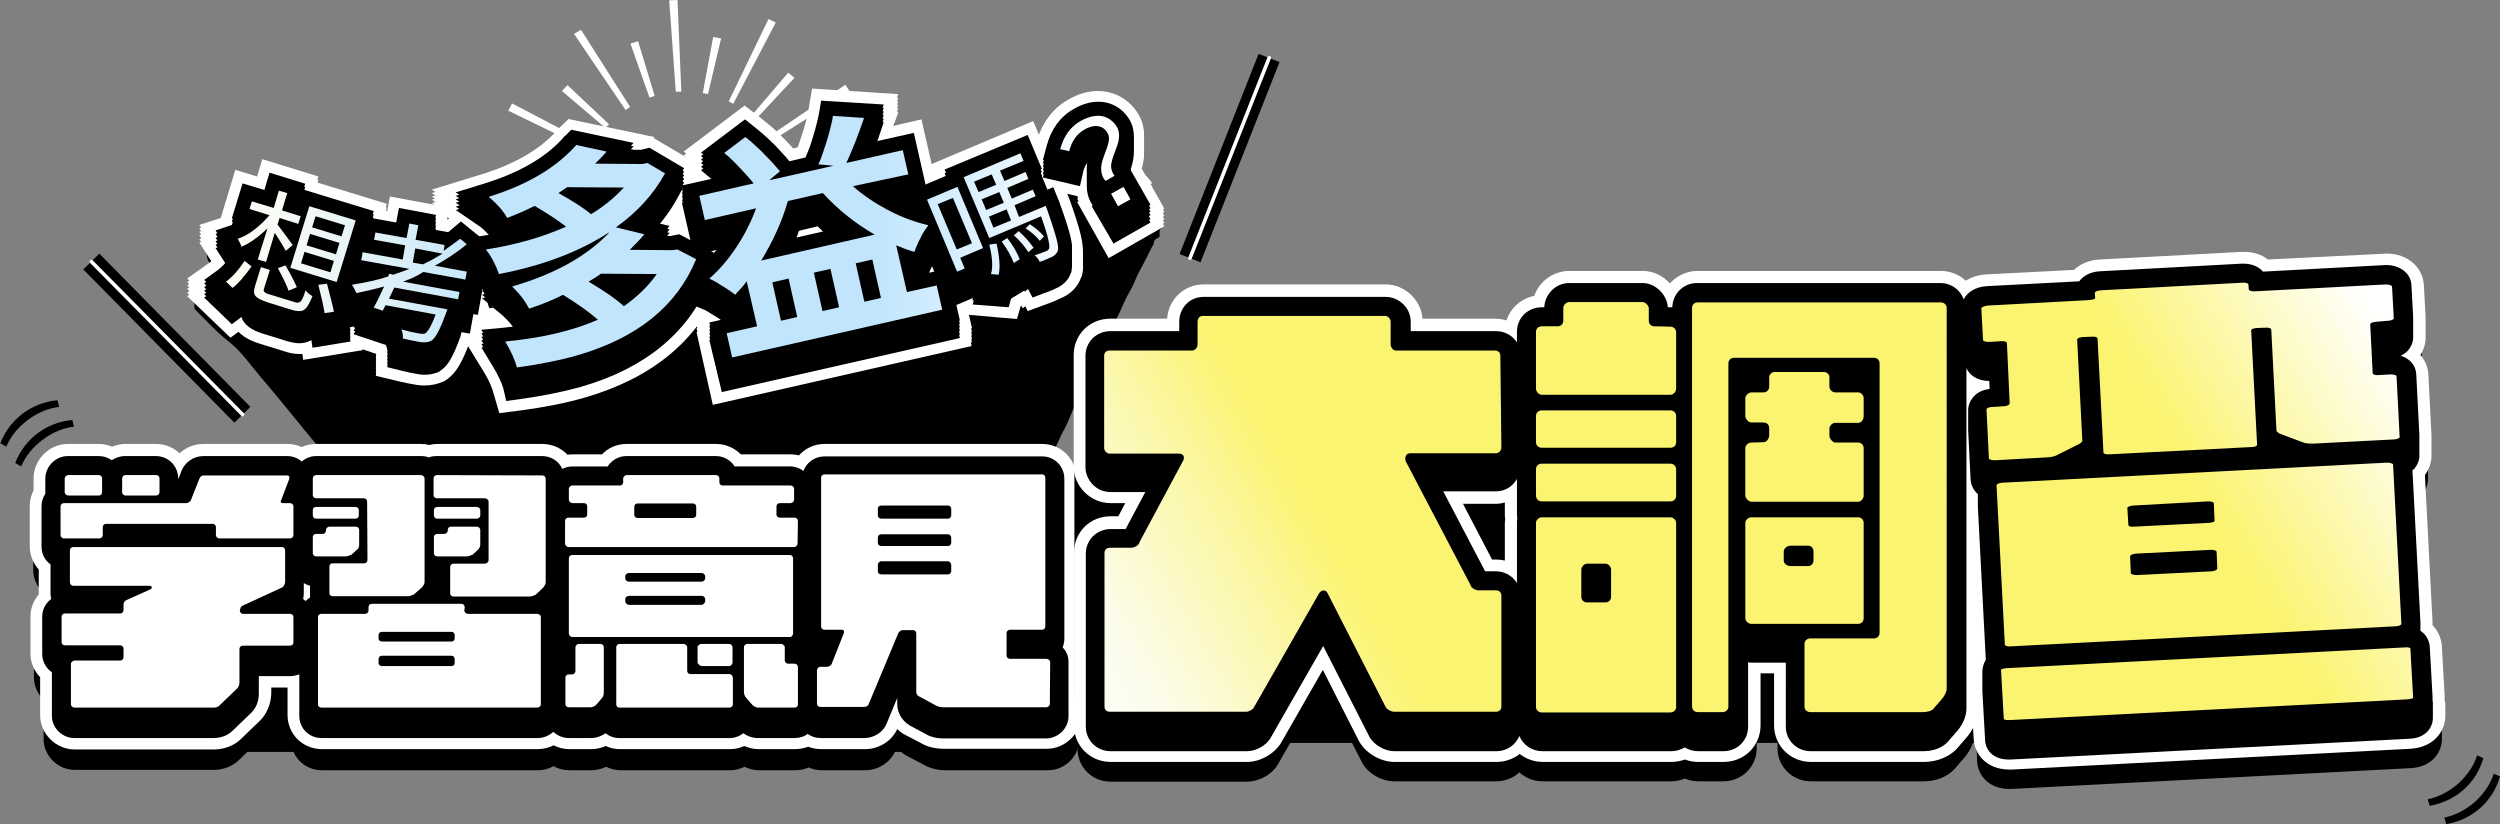<?xml version="1.0" encoding="utf-8"?>
<!-- Generator: Adobe Illustrator 28.3.0, SVG Export Plug-In . SVG Version: 6.00 Build 0)  -->
<svg version="1.1" xmlns="http://www.w3.org/2000/svg" xmlns:xlink="http://www.w3.org/1999/xlink" x="0px" y="0px"
	 viewBox="0 0 722.5 238.2" style="enable-background:new 0 0 722.5 238.2;" xml:space="preserve">
<rect x="0" y="0" width="722.5" height="238.2" fill="#808080" stroke="none"/>
<style type="text/css">
	.st0{fill:#FFFFFF;}
	.st1{fill:none;stroke:#FFFFFF;stroke-width:1.055;stroke-linecap:round;stroke-linejoin:round;stroke-miterlimit:10;}
	.st2{fill:url(#SVGID_1_);}
	.st3{fill:url(#SVGID_00000013909031689607696250000008919739159863610512_);}
	.st4{fill:url(#SVGID_00000120534906964658662450000016573120584403373454_);}
	.st5{fill:url(#SVGID_00000087392800599365942790000010554431300201361570_);}
	.st6{fill:url(#SVGID_00000049185465142712926450000003413013996294144178_);}
	.st7{fill:url(#SVGID_00000083050916212808245770000009726761134191872429_);}
	.st8{fill:url(#SVGID_00000099662640159874280500000006613426008566276012_);}
	.st9{fill:url(#SVGID_00000146481258592482166550000011747334642897035918_);}
	.st10{fill:url(#SVGID_00000157266300532391797420000012643781543891010703_);}
	.st11{fill:url(#SVGID_00000024724586587688815110000002823126690513092765_);}
	.st12{fill:url(#SVGID_00000111877392147349440120000014020314713717731717_);}
</style>
<g id="圖層_2">
	<g>
		<rect x="324.3" y="42.4" transform="matrix(0.367 -0.93 0.93 0.367 182.458 359.449)" width="62.2" height="6.5"/>
		<line class="st0" x1="366.8" y1="16.7" x2="343.9" y2="74.6"/>
		<line class="st1" x1="366.8" y1="16.7" x2="343.9" y2="74.6"/>
	</g>
	<g>
		<rect x="45" y="66.6" transform="matrix(0.712 -0.702 0.702 0.712 -54.719 62.037)" width="6.5" height="62.2"/>
		<line class="st0" x1="26.4" y1="75.6" x2="70.1" y2="119.8"/>
		<line class="st1" x1="26.4" y1="75.6" x2="70.1" y2="119.8"/>
	</g>
	<g>
		<polygon class="st0" points="195.3,26.5 193.4,0.1 195.8,0 196.9,26.5 		"/>
		<polygon class="st0" points="187.7,28.2 182.2,12.6 184.4,11.9 189.2,27.7 		"/>
		<polygon class="st0" points="175,37 162.4,26.3 164,24.6 176,35.9 		"/>
		<polygon class="st0" points="168.4,51 152.1,48 152.6,45.7 168.7,49.5 		"/>
		<polygon class="st0" points="203.1,26.9 206.1,10.7 208.4,11.1 204.6,27.2 		"/>
		<polygon class="st0" points="217.1,33.5 227.8,21 229.6,22.5 218.3,34.6 		"/>
		<polygon class="st0" points="225.9,46.3 241.5,40.7 242.2,42.9 226.4,47.7 		"/>
		<polygon class="st0" points="180.8,31.8 165.9,9.8 167.9,8.6 182.1,30.9 		"/>
		<polygon class="st0" points="170.8,43.6 146.9,32 148,29.9 171.5,42.2 		"/>
		<polygon class="st0" points="210.6,29.3 222.1,5.5 224.2,6.5 211.9,30 		"/>
		<polygon class="st0" points="222.4,39.3 244.3,24.5 245.6,26.4 223.2,40.6 		"/>
	</g>
	<g>
		<path d="M236.2,27.3c0.7,0,1.5,0,2.2,0c0.2,0.1,0.4,0.2,0.5,0.2c2.9,0.2,5.9,0.4,8.8,0.5c3.7,0.2,7.4,0.5,11.1,0.7
			c-0.1,3.2-0.3,6.2-0.4,9.4c2.6-0.6,5.1-1.1,7.8-1.7c1.1,4.9,2.2,9.7,3.3,14.6c1.7-0.2,1.5-1.4,1.7-2.5c9.2-3.9,18.4-7.7,27.6-11.6
			c0.8,1.8,1.5,3.4,2.3,5.3c0.2-0.5,0.3-0.9,0.4-1.2c2-5.9,5.8-10.1,11.7-12.3c7.7-2.7,15.7,1.4,16.9,9c0.5,3.4,0,7-0.2,10.5
			c0,0.8-0.1,1.5,0.4,2.2c0.6,0.9,1.3,1.7,1.8,2.6c1.3,2.3,2.6,4.7,3.8,7.1c0,1.9,0,3.8,0,5.7c-1.2,0.6-0.6,1.8-0.8,2.6
			c-0.6,0.6-1.7,0.7-1.6,1.8c0,0.4-0.4,0.8-0.6,1.2c-0.5,1-1,2-1.5,3c-0.5,0.9-0.9,1.8-1.4,2.7c-0.5,0.9-1,1.8-1.4,2.7
			c-0.5,1-0.8,2-1.3,2.9c-0.6,1.3-1.4,2.5-2,3.8c-0.5,1-0.9,2-1.4,3.1c-0.4,0.9-0.9,1.8-1.3,2.7c-0.6,1.3-1.1,2.6-1.7,3.9
			c-0.5,1-1.1,1.9-1.5,2.8c-0.7,1.4-1.4,2.8-2.1,4.2c-0.4,0.8-0.8,1.7-1.2,2.5c-0.5,1-0.9,2-1.4,3.1c-0.4,0.9-0.9,1.7-1.3,2.6
			c-0.4,1-0.8,2-1.2,2.9c-0.6,1.3-1.4,2.6-2,3.9c-0.6,1.3-1.1,2.7-1.7,4c-0.6,1.4-1.4,2.6-2,4c-0.8,1.7-1.6,3.5-2.5,5.2
			c-0.6,1.3-1.3,2.6-1.9,3.9c-0.8,1.7-1.6,3.4-2.4,5.1c-0.8,1.7-1.7,3.4-2.5,5.1c-0.8,1.7-1.6,3.4-2.4,5.1c-1,2.1-2,4.2-3,6.3
			c-1,2.1-2,4.1-3,6.2c-1,2.1-2,4.2-3,6.2c-1.2,2.4-2.3,4.8-3.4,7.3c-0.6,1.4-1.2,2.9-1.8,4.3c-0.1,0.2-0.2,0.5-0.4,0.6
			c-2.2,1.3-4.4,2.6-6.6,3.9c-0.7-1.2-1.3-2.3-2.1-3.6c-0.8,2.1-1.8,3.8-2.2,5.6c-0.5,2.4-1.9,3.8-4.1,4.6c-0.9,0.3-1.7,0.7-2.5,1
			c-0.2,0.1-0.6,0.2-0.8,0.1c-1.3-0.7-1.3-0.7-1.8,0.7c-0.1,0.2-0.2,0.4-0.3,0.7c-1.6-0.1-3.2-0.3-4.7-0.4c-0.4,0-1,0.2-1,0.5
			c-0.4,1.3-0.7,2.6-1.1,4.1c-11.9,2.8-23.8,5.6-36,8.4c-0.8-4.1-1.6-8.1-2.3-11.9c-1,1.1-2,2.5-3.3,3.7c-4.8,4.6-10.7,6.9-17.1,8.2
			c-2.2,0.5-4.4,0.8-6.6,1.2c-0.4,0-0.8,0-1.2,0c-0.6-3.8-2.7-6.9-4.8-10.1c-0.6,1.2-1,2.3-1.6,3.3c-1.1,2.1-2.8,3.1-5.1,2.8
			c-2-0.3-3.9-0.8-5.9-1.2c0-0.7,0-1.2,0-1.7c-0.1-1.4-1.7-2.6-2.8-2.4c-2.7,0.6-5.3,1.6-8.4,0.8c-3.1-0.8-6.3-1.4-9-3.2
			c-0.3,0.2-0.7,0.4-1.2,0.8c-1.6-1.7-3.3-3.3-4.9-5c-0.2-0.2-0.3-0.5-0.2-0.7c0.1-1.1-0.4-1.8-1.1-2.6c-2.7-3.3-5.5-6.6-8.2-9.9
			c-5.3-6.4-10.5-12.8-15.8-19.2c-4.7-5.7-9.3-11.3-14-17c-5-6-9.9-12-14.9-18c-4.4-5.4-8.8-10.8-13.3-16.1c-3-3.5-5.5-7.3-9.2-10.2
			c-3.4-2.6-6.3-5.9-9.4-8.9c-0.2-0.2-0.5-0.6-0.5-0.9c-0.1-0.9-0.1-1.8,0-2.7c0.2-1.1-0.6-2.3,0.6-3.2c0.1-0.1,0-0.3,0-0.5
			c-0.1-0.9-0.1-1.7,0.9-2.2c1.4-0.8,2.6-1.8,3.9-2.8c-0.6-1-1.3-1.7-1.6-2.6c-0.3-0.8-0.3-1.7-0.4-2.6c-0.1-1.2-0.4-2.6,0.1-3.4
			c0.7-1,0.3-1.9,0.5-2.9c1.4-0.5,2.8-1,4.2-1.4c0.7-0.2,1.1-0.6,1.3-1.3c0.4-1.6,1-3.2,1.5-4.8c0.8-2.5,1.6-5.1,2.4-7.6
			c2.2,0.6,4.2,1.3,6.3,1.9c0.5-1.7,1-3.3,1.6-5c4.8,1.5,9.4,2.9,13.9,4.3c0.5,1.1,0.7,2.1,1.9,2.5c6,1.8,12,3.7,18,5.5
			c0.2,1.8,0.7,2.3,2.4,2.3c0.3-1.3,0.6-2.7,0.9-4c3.9,0.7,7.7,1.4,11.5,2.1c0.6,0.1,1.3-0.1,2.2-0.1c-0.5-0.7-0.4-2-0.1-2.4
			c0.6-0.8,0.4-1.6,0.1-2.4c3.8-1.2,7.6-2.4,11.4-3.5c6.1-1.9,12-4.2,17.1-8.1c2.8-2.1,5.2-4.7,7.8-7.2c0.6-0.6,1.1-0.8,1.9-0.6
			c2.4,0.6,4.8,1,7.2,1.5c4.7,1,9.4,2,14.1,3c-0.1,0.3-0.1,0.5-0.1,0.4c1,0.3,2,0.5,2.7,0.9c3,1.7,6,3.5,9.3,5.5
			c0.2-0.8,0.4-1.4,0.5-2c0.2-0.9,0.4-1.5,1.2-2.1c4.6-3.4,9.2-6.9,13.8-10.4c0.7-0.5,1.1-0.6,1.8,0c4.4,3.4,8.6,6.9,12.2,11.1
			c0.8,0.9,2.7,0.6,3.2-0.5C234.4,38.3,235.4,32.8,236.2,27.3z"/>
	</g>
	<g>
		<g>
			<path class="st0" d="M67.2,83.2l-1.9-1.8c1.8-1.3,3.6-3.3,5.4-6l2,1.6C70.5,80.1,68.6,82.2,67.2,83.2z M76.9,75.7l-2.4-0.7l2.8-9
				c-2.6,2.5-5.1,4.3-7.5,5.3c-0.3-0.9-0.7-1.6-1.1-2.3c2.5-0.8,5-2.5,7.6-5.1c0.6-0.6,1.1-1.2,1.6-1.7l-5.8-1.8l0.7-2.2l6.3,1.9
				l1.5-5l2.4,0.7l-1.5,5l5.4,1.7l-0.7,2.2L80.8,63l-0.6,1.9c0.5,0.7,2,2.6,4.4,5.9l-2,1.7c-0.7-1.2-1.7-3-3.2-5.2L76.9,75.7z
				 M78.3,85.2l6.8,2.1c0.8,0.3,1.4,0.2,1.8-0.2c0.4-0.4,0.9-1.5,1.4-3.2c0.5,0.7,1.2,1.2,2,1.7c-0.9,2.3-1.8,3.7-2.7,4.1
				c-0.7,0.3-1.8,0.3-3.1-0.1l-7.1-2.2c-2.1-0.7-3.4-1.4-3.8-2.2c-0.3-0.6-0.2-1.5,0.1-2.5l1.7-5.5L78,78l-1.7,5.4
				c-0.2,0.5-0.1,0.9,0.3,1.1C76.9,84.8,77.5,85,78.3,85.2z M80.3,77.5l2.2-0.8c1.4,2.4,2.5,4.5,3.3,6.3L83.4,84
				C82.8,82.3,81.7,80.1,80.3,77.5z M102.8,63.7l-5.5,17.8l-13.4-4.1l5.5-17.8L102.8,63.7z M95.5,78.7l1-3.3L88,72.8l-1,3.3
				L95.5,78.7z M97.1,73.5l1-3.3l-8.5-2.6l-1,3.3L97.1,73.5z M98.7,68.3l1-3.2l-8.5-2.6l-1,3.2L98.7,68.3z M92,82.3l2.5-0.3
				c1,3.8,1.7,6.5,2,8.1l-2.7,0.4C93.6,89,93,86.3,92,82.3z"/>
			<path class="st0" d="M116.5,81.4l16.3,3l-0.4,2.1l-18.4-3.4l-0.4,0.7c-0.3,0.6-0.6,1.5-1.2,2.5l16.9,3.1c0,0-0.1,0.4-0.4,1.1
				c-1.5,4.2-2.8,6.7-3.8,7.6c-0.2,0.2-0.3,0.3-0.5,0.4c-0.8,0.4-1.7,0.5-2.9,0.4c-1.7-0.3-3.4-0.6-5.3-1.1c0.1-0.8,0-1.7-0.4-2.6
				c1.7,0.5,3.4,0.9,5.2,1.2c0.8,0.1,1.3,0.1,1.6,0c0.9-0.5,1.9-2.3,3.1-5.5l-14.5-2.7c-0.1,0.2-0.2,0.5-0.4,0.8
				c-0.2,0.4-0.3,0.6-0.4,0.8l-2.6-0.9c0.9-1.6,1.9-3.7,3-6.1c-2.5,0.7-5.2,1.3-8,1.9c-0.4-0.9-0.8-1.7-1.3-2.4
				c3.7-0.6,7.2-1.3,10.5-2.4l0.3-0.8l1.1,0.3c1.7-0.6,3.3-1.1,4.7-1.7l-13.9-2.5l0.4-2.3l11.6,2.1l0.7-4.1l-9-1.6l0.4-2.1l9,1.6
				l0.8-4.2l2.6,0.5l-0.8,4.2l8.4,1.5l-0.3,1.7c1.6-1.1,3.2-2.3,4.8-3.5l1.9,1.6c-2.6,2.2-5.7,4.2-9.2,6.2l9.2,1.7l-0.4,2.3
				l-12.2-2.2C120.6,79.8,118.6,80.6,116.5,81.4z M127.9,73.3l-7.9-1.5l-0.7,4.1l2.9,0.5C124.2,75.5,126.1,74.4,127.9,73.3z"/>
			<path class="st0" d="M195.8,72.1l5.4,2.8c-5.6,13.6-17.1,22.8-34.4,27.8c-5.2,1.5-11,2.6-17.4,3.5c-0.6-2.2-1.7-4.7-3.4-7.5
				c10.5-1,19.5-3.1,26.8-6.3c-2.4-2.1-5.7-4.5-10.1-7.2c-2.9,1.5-6.1,2.8-9.8,4c-1-2-2.4-3.9-4.2-5.7c-0.3-0.3-0.5-0.5-0.7-0.7
				c12.1-3.5,21.3-8.6,27.8-15.3c0.1-0.2,0.2-0.3,0.3-0.4c-8.7,5.7-19.4,9.7-31.9,12.1c-1-2.8-2.2-5.1-3.8-7.1
				c8.5-1.3,16.2-3.5,23.2-6.6c-2.6-2-5.7-4-9.1-6c-2.7,1.4-5.4,2.5-7.9,3.5c-1.2-2.1-2.9-4-4.9-5.7c-0.2-0.2-0.3-0.3-0.5-0.4
				c10.9-3.4,19.1-8.2,24.8-14.4c0.2-0.2,0.4-0.4,0.5-0.6l8.8,1.9c-1,1.2-2.1,2.3-3.3,3.5l13.7,0.1l1.4-0.3l5.1,3
				c-3.3,6-8,11.2-14.2,15.6l8.2,2c-1,1.3-2.5,2.8-4.2,4.5l12.3,0.1L195.8,72.1z M180.3,54.2l-16.4-0.1c-0.4,0.3-1.2,0.8-2.5,1.7
				c4.1,2.3,7.3,4.3,9.4,6.1C174.5,59.7,177.6,57.1,180.3,54.2z M189.8,79.2l-16.1-0.1c-1,0.7-2.2,1.5-3.6,2.3
				c4.4,2.6,7.8,4.9,10.2,7.1C184.1,85.8,187.3,82.8,189.8,79.2z"/>
			<path class="st0" d="M246.5,53.8c3,2.7,6.5,5,10.3,7c3.8,2,7.7,3.4,11.5,4.3c-0.4,0.5-0.8,1.1-1.2,1.7c-0.4,0.6-0.8,1.3-1.1,2
				c-0.4,0.7-0.7,1.4-1,2.1c-0.3,0.7-0.6,1.3-0.7,1.9c-1.9-0.5-3.6-1.2-5.3-1.9l3.1,13.5l8.6-1.9l1.6,7l-60.7,13.8l-1.6-7l8.8-2
				l-3-13c-0.5,0.7-1.1,1.4-1.6,2c-0.6,0.6-1.2,1.2-1.7,1.9c-0.4-0.3-0.9-0.7-1.5-1.1c-0.6-0.4-1.3-0.9-2-1.3
				c-0.7-0.4-1.4-0.9-2.1-1.3c-0.7-0.4-1.3-0.7-1.9-1c3-2.6,5.6-5.7,7.9-9.2c2.3-3.5,4.2-7.2,5.6-11.1l-14.8,3.4l-1.6-7l15.7-3.6
				c-1.1-1.4-2.5-2.9-4-4.5s-3-3.1-4.5-4.3l6.1-4.6c0.9,0.7,1.9,1.5,2.8,2.4c0.9,0.8,1.9,1.7,2.7,2.6c0.9,0.9,1.7,1.7,2.5,2.6
				c0.8,0.9,1.4,1.6,2,2.3l-3.1,2.6l18.6-4.2l-4.4-0.4c0.5-1,0.9-2.1,1.3-3.3c0.4-1.2,0.8-2.4,1.2-3.6c0.4-1.3,0.7-2.5,1-3.7
				c0.3-1.2,0.6-2.3,0.7-3.4l9,0.6c-0.8,2.3-1.6,4.6-2.5,6.9c-0.9,2.3-1.8,4.3-2.6,6.1l16.3-3.7l1.6,7L246.5,53.8z M252.8,67.8
				c-5.6-3.2-10.6-7.2-15-12l-10.1,2.3c-0.9,3.1-2,6.1-3.3,8.9c-1.3,2.9-2.8,5.6-4.4,8.3L252.8,67.8z M227.9,80.5l-4.7,1.1l2.5,11.1
				l4.7-1.1L227.9,80.5z M240,77.7l-4.8,1.1l2.5,11.1l4.8-1.1L240,77.7z M254.6,86.1L252.1,75l-4.8,1.1l2.5,11.1L254.6,86.1z"/>
			<path class="st0" d="M284.1,71.7l-6.6,2.8l1.3,3.1l-2.2,0.9l-8.7-20.8l8.8-3.7L284.1,71.7z M275.4,57.2L271,59l5.5,13.1l4.4-1.8
				L275.4,57.2z M294.5,62.7l7.7-3.2c0,0,0.1,0.4,0.4,1c2.1,6,3.2,9.7,3.2,11.2c0,0.3,0,0.6-0.1,0.8c-0.3,0.7-0.8,1.3-1.6,1.7
				c-0.8,0.4-2,0.9-3.6,1.5c-0.4-0.8-0.9-1.5-1.5-1.9c1.2-0.4,2.3-0.8,3.3-1.2c0.5-0.2,0.8-0.5,0.9-0.8c0.3-0.8-0.4-3.9-2.3-9.2
				c0,0,0,0,0-0.1l-15,6.3l-7.4-17.6l16.4-6.9l0.9,2.2l-6.8,2.8l1.3,3l6.1-2.6l0.8,2l-6.1,2.6l1.3,3.1l6.1-2.6l0.8,1.9l-6.1,2.6
				L294.5,62.7z M286.6,50.4l-5.1,2.1l1.3,3l5.1-2.1L286.6,50.4z M290.1,58.6l-1.3-3.1l-5.1,2.1l1.3,3.1L290.1,58.6z M285.8,62.6
				l1.3,3.2l5.1-2.1l-1.3-3.2L285.8,62.6z M288.6,79.4l-2.2-0.2c0.6-2.1,0.4-4.9-0.5-8.5l2.1-0.3C288.9,74.4,289.1,77.4,288.6,79.4z
				 M289.5,69.8l1.6-1c1.5,1.9,2.7,3.9,3.6,6.1L293,76C292.2,73.9,291,71.9,289.5,69.8z M293,68l1.4-1.2c1.7,1.5,3.1,3.1,4.3,4.8
				l-1.5,1.3C296.2,71.3,294.9,69.7,293,68z M296.4,66l1.2-1.2c1.7,1.1,3.1,2.3,4.1,3.5l-1.2,1.3C299.5,68.3,298.1,67.1,296.4,66z"
				/>
			<path class="st0" d="M319.5,52.3c-1.3-1.5-1.6-3.5-0.9-5.9c0.2-0.5,0.4-1.3,0.8-2.3c0.7-1.8,1.1-3.1,1.1-4c0-0.6-0.1-1.2-0.4-1.6
				c-0.9-1.7-2.4-2.3-4.3-2c-0.8,0.2-1.7,0.5-2.5,1c-2.2,1.3-3.6,3.4-4.3,6.2l-2.6-0.6c1-3.7,2.9-6.4,5.8-8.1c2.9-1.6,5.5-2,7.7-1
				c1.2,0.6,2.2,1.5,2.9,2.7c0.8,1.4,0.8,3.2,0.1,5.3c-0.1,0.4-0.4,0.9-0.6,1.7c-0.8,1.9-1.1,3.2-1.2,4.1c0,1.1,0.3,2.1,1,3
				L319.5,52.3z M321.1,56l3.6-2l2,3.6l-3.6,2L321.1,56z"/>
		</g>
		<g>
			<g>
				<path class="st0" d="M87.4,102.3c-0.3,0-0.6,0-0.9,0c-1.3,0-2.6-0.2-4.1-0.7l-7.1-2.2c-2-0.6-4.5-1.6-6.4-3.5l-2.3,1.7l-12.5-12
					l7-5c0.4-0.3,1-0.8,1.9-1.8l0-0.1c-0.1-0.4-0.3-0.7-0.4-0.8l-5-7.8l6.2-2L68,54.3l6.3,1.9l1.5-5l16.2,5l-0.5,1.7l20.3,6.2
					L103.2,92c0.2,0.8,0.3,1.4,0.4,2l1.2,7.2l-17.2,2.8L87.4,102.3z"/>
				<path class="st0" d="M122.7,111.4c-0.6,0-1.1,0-1.7-0.1l-0.2,0c-1.9-0.3-3.9-0.7-6-1.2l-6.2-1.5l0.7-5.8l-0.2-0.4l-11.3-3.8
					l0.5-1l-1.9-4.6c-0.2-0.5-0.4-0.8-0.5-0.9l-6.9-9.6l8.1-1.2l2-11.1l2.7,0.5l1.1-6.2l9,1.6l0.8-4.2l16.7,3.1l-0.7,4.1l4.4-3.7
					L146.5,76l-3,2.5l-2.9,16.1l-1.3-0.2l-1,5.6l-2.8-0.5c-1.8,4.8-3.4,7.6-5.3,9.3c-0.5,0.5-1.1,0.9-1.7,1.3l-0.2,0.1
					C126.5,111,124.7,111.4,122.7,111.4z"/>
				<path class="st0" d="M142.5,113.2c-0.3-1-0.9-2.8-2.6-5.6l-6-9.8c0,0,11.9-1.1,12.2-1.2c-0.6-0.9-1.3-1.8-2.3-2.7l-0.2-0.2
					c-0.1-0.1-0.1-0.1-0.2-0.2l-1.7-1.4l-2.3,0.4l-1.1-3.2l-5.5-4.5l3.4-1c-0.4-0.8-0.9-1.5-1.4-2.1l-7.8-9.7l12.2-1.8
					c-0.6-0.7-1.3-1.4-2.1-2.1l-0.3-0.2l0,0l-12-8.1l14.3-4.4c9.5-2.9,16.7-7.1,21.5-12.3c0.3-0.4,0.6-0.7,0.9-1l2.8-2.7l24.8,5.2
					l-0.2,0.3l13.2,7.8l-3.3,6.1c-1.6,2.9-3.5,5.7-5.8,8.4l6.2,1.5l-1.2,1.5l12.5,6.6l-2.5,6.1c-6.5,15.6-19.6,26.4-39,32
					c-5.5,1.6-11.7,2.8-18.4,3.7l-6.3,0.8L142.5,113.2z"/>
				<path class="st0" d="M201.3,96l5.1-1.2c-0.4-0.3-0.8-0.5-1.3-0.8l-2.1-1.3c-0.5-0.3-0.8-0.5-1-0.5l-10.4-4.5l8.4-7.5
					c1.5-1.3,2.8-2.7,4.1-4.3l-6,1.4l-4.8-21l10.2-2.3l-5.9-5l17.6-13.3l4.4,3.4c1,0.8,2.1,1.7,3.2,2.6c1.1,0.9,2.1,1.9,3,2.8
					c1,1,1.9,1.9,2.8,2.9c0.2,0.2,0.4,0.5,0.6,0.7l1.3-0.3c0.1-0.4,0.3-0.7,0.4-1.1c0.4-1,0.7-2.2,1.1-3.3c0.4-1.2,0.7-2.4,1-3.4
					c0.3-1,0.5-1.9,0.6-2.8l1.1-6.4l24.9,1.6c0,0-3.2,9.4-3.3,9.6l10-2.3l4.8,21l-5.4,1.2c1.4,0.5,2.9,0.9,4.3,1.3l11.1,2.5l-7,9
					c-0.2,0.3-0.4,0.6-0.7,1c-0.3,0.5-0.6,1.1-0.9,1.6c-0.3,0.6-0.6,1.1-0.8,1.7c-0.2,0.4-0.3,0.8-0.5,1.1L276,79l4.8,21L206,117
					L201.3,96z M233,70.1l3-0.7c-0.2-0.2-0.4-0.4-0.6-0.6l-2.2,0.5C233.2,69.6,233.1,69.8,233,70.1z"/>
				<path class="st0" d="M258.5,58.9l11.2-4.7l-0.7-1.6l29.7-12.4l6.5,15.5l-0.7,0.3l0,0l1.7-0.7l2.7,6.8c0,0,0.5,1.3,0.5,1.3
					c3,8.5,3.6,11.6,3.6,13.7l0,0.1c0,0.8-0.1,1.6-0.3,2.3l-0.1,0.4l-0.2,0.4c-0.9,2.4-2.6,4.3-5,5.5c-1.1,0.5-2.5,1.2-4.4,1.9
					l-6,2.2l-0.7-1.4l-0.7,0.6l-0.5-0.8l-0.1,0.1l-1.1,3.8l-4.5-0.4l-0.1,0l0,0l-11.4-1l-5.2,2.2L258.5,58.9z"/>
				<path class="st0" d="M311.3,58.4l0.5-0.3c-0.2-0.4-0.3-0.9-0.4-1.4l-13.8-3.2l1.9-7.1c1.5-5.6,4.6-9.9,9.2-12.5
					c2.9-1.7,5.8-2.5,8.6-2.5c1.9,0,3.8,0.4,5.6,1.2c2.6,1.2,4.8,3.2,6.2,5.7c1.3,2.2,2.4,6,0.6,11.2l-0.1,0.2
					c-0.1,0.4-0.4,1-0.7,1.8c0,0.1-0.1,0.2-0.1,0.3l2.1,3.7L333,58l-0.5,0.3l4,7.1l-16.1,9.2L311.3,58.4z"/>
			</g>
			<g>
				<path class="st0" d="M87.4,101.3c-0.3,0-0.6,0-0.9,0c-1.3,0-2.6-0.2-4.1-0.7l-7.1-2.2c-2-0.6-4.5-1.6-6.4-3.5l-2.3,1.7l-12.5-12
					l7-5c0.4-0.3,1-0.8,1.9-1.8l0-0.1c-0.1-0.4-0.3-0.7-0.4-0.8l-5-7.8l6.2-2L68,53.2l6.3,1.9l1.5-5l16.2,5l-0.5,1.7l20.3,6.2
					L103.2,91c0.2,0.8,0.3,1.4,0.4,2l1.2,7.2l-17.2,2.8L87.4,101.3z"/>
				<path class="st0" d="M122.7,110.4c-0.6,0-1.1,0-1.7-0.1l-0.2,0c-1.9-0.3-3.9-0.7-6-1.2l-6.2-1.5l0.7-5.8l-0.2-0.4l-11.3-3.8
					l0.5-1l-1.9-4.6c-0.2-0.5-0.4-0.8-0.5-0.9l-6.9-9.6l8.1-1.2l2-11.1l2.7,0.5l1.1-6.2l9,1.6l0.8-4.2l16.7,3.1l-0.7,4.1l4.4-3.7
					L146.5,75l-3,2.5l-2.9,16.1l-1.3-0.2l-1,5.6l-2.8-0.5c-1.8,4.8-3.4,7.6-5.3,9.3c-0.5,0.5-1.1,0.9-1.7,1.3l-0.2,0.1
					C126.5,110,124.7,110.4,122.7,110.4z"/>
				<path class="st0" d="M142.5,112.1c-0.3-1-0.9-2.8-2.6-5.6l-6-9.8c0,0,11.9-1.1,12.2-1.2c-0.6-0.9-1.3-1.8-2.3-2.7l-0.2-0.2
					c-0.1-0.1-0.1-0.1-0.2-0.2l-1.7-1.4l-2.3,0.4l-1.1-3.2l-5.5-4.5l3.4-1c-0.4-0.8-0.9-1.5-1.4-2.1l-7.8-9.7l12.2-1.8
					c-0.6-0.7-1.3-1.4-2.1-2.1l-0.3-0.2l0,0l-12-8.1l14.3-4.4c9.5-2.9,16.7-7.1,21.5-12.3c0.3-0.4,0.6-0.7,0.9-1l2.8-2.7l24.8,5.2
					l-0.2,0.3l13.2,7.8l-3.3,6.1c-1.6,2.9-3.5,5.7-5.8,8.4l6.2,1.5l-1.2,1.5l12.5,6.6l-2.5,6.1c-6.5,15.6-19.6,26.4-39,32
					c-5.5,1.6-11.7,2.8-18.4,3.7l-6.3,0.8L142.5,112.1z"/>
				<path class="st0" d="M201.3,94.9l5.1-1.2c-0.4-0.3-0.8-0.5-1.3-0.8l-2.1-1.3c-0.5-0.3-0.8-0.5-1-0.5l-10.4-4.5l8.4-7.5
					c1.5-1.3,2.8-2.7,4.1-4.3l-6,1.4l-4.8-21l10.2-2.3l-5.9-5l17.6-13.3l4.4,3.4c1,0.8,2.1,1.7,3.2,2.6c1.1,0.9,2.1,1.9,3,2.8
					c1,1,1.9,1.9,2.8,2.9c0.2,0.2,0.4,0.5,0.6,0.7l1.3-0.3c0.1-0.4,0.3-0.7,0.4-1.1c0.4-1,0.7-2.2,1.1-3.3c0.4-1.2,0.7-2.4,1-3.4
					c0.3-1,0.5-1.9,0.6-2.8l1.1-6.4l24.9,1.6c0,0-3.2,9.4-3.3,9.6l10-2.3l4.8,21l-5.4,1.2c1.4,0.5,2.9,0.9,4.3,1.3l11.1,2.5l-7,9
					c-0.2,0.3-0.4,0.6-0.7,1c-0.3,0.5-0.6,1.1-0.9,1.6c-0.3,0.6-0.6,1.1-0.8,1.7c-0.2,0.4-0.3,0.8-0.5,1.1l4.9-1.1l4.8,21l-74.8,17
					L201.3,94.9z M233,69l3-0.7c-0.2-0.2-0.4-0.4-0.6-0.6l-2.2,0.5C233.2,68.5,233.1,68.8,233,69z"/>
				<path class="st0" d="M258.5,57.9l11.2-4.7l-0.7-1.6l29.7-12.4l6.5,15.5l-0.7,0.3l0,0l1.7-0.7l2.7,6.8c0,0,0.5,1.3,0.5,1.3
					c3,8.5,3.6,11.6,3.6,13.7l0,0.1c0,0.8-0.1,1.6-0.3,2.3l-0.1,0.4l-0.2,0.4c-0.9,2.4-2.6,4.3-5,5.5c-1.1,0.5-2.5,1.2-4.4,1.9
					l-6,2.2l-0.7-1.4l-0.7,0.6l-0.5-0.8l-0.1,0.1l-1.1,3.8l-4.5-0.4l-0.1,0l0,0l-11.4-1l-5.2,2.2L258.5,57.9z"/>
				<path class="st0" d="M311.3,57.4l0.5-0.3c-0.2-0.4-0.3-0.9-0.4-1.4l-13.8-3.2l1.9-7.1c1.5-5.6,4.6-9.9,9.2-12.5
					c2.9-1.7,5.8-2.5,8.6-2.5c1.9,0,3.8,0.4,5.6,1.2c2.6,1.2,4.8,3.2,6.2,5.7c1.3,2.2,2.4,6,0.6,11.2l-0.1,0.2
					c-0.1,0.4-0.4,1-0.7,1.8c0,0.1-0.1,0.2-0.1,0.3l2.1,3.7L333,57l-0.5,0.3l4,7.1l-16.1,9.2L311.3,57.4z"/>
			</g>
			<g>
				<path class="st0" d="M87.4,100.2c-0.3,0-0.6,0-0.9,0c-1.3,0-2.6-0.2-4.1-0.7l-7.1-2.2c-2-0.6-4.5-1.6-6.4-3.5l-2.3,1.7l-12.5-12
					l7-5c0.4-0.3,1-0.8,1.9-1.8l0-0.1c-0.1-0.4-0.3-0.7-0.4-0.8l-5-7.8l6.2-2L68,52.2l6.3,1.9l1.5-5l16.2,5l-0.5,1.7l20.3,6.2
					l-8.6,27.9c0.2,0.8,0.3,1.4,0.4,2l1.2,7.2l-17.2,2.8L87.4,100.2z"/>
				<path class="st0" d="M122.7,109.4c-0.6,0-1.1,0-1.7-0.1l-0.2,0c-1.9-0.3-3.9-0.7-6-1.2l-6.2-1.5l0.7-5.8l-0.2-0.4l-11.3-3.8
					l0.5-1l-1.9-4.6c-0.2-0.5-0.4-0.8-0.5-0.9l-6.9-9.6l8.1-1.2l2-11.1l2.7,0.5l1.1-6.2l9,1.6l0.8-4.2l16.7,3.1l-0.7,4.1l4.4-3.7
					L146.5,74l-3,2.5l-2.9,16.1l-1.3-0.2l-1,5.6l-2.8-0.5c-1.8,4.8-3.4,7.6-5.3,9.3c-0.5,0.5-1.1,0.9-1.7,1.3l-0.2,0.1
					C126.5,108.9,124.7,109.4,122.7,109.4z"/>
				<path class="st0" d="M142.5,111.1c-0.3-1-0.9-2.8-2.6-5.6l-6-9.8c0,0,11.9-1.1,12.2-1.2c-0.6-0.9-1.3-1.8-2.3-2.7l-0.2-0.2
					c-0.1-0.1-0.1-0.1-0.2-0.2l-1.7-1.4l-2.3,0.4l-1.1-3.2l-5.5-4.5l3.4-1c-0.4-0.8-0.9-1.5-1.4-2.1l-7.8-9.7l12.2-1.8
					c-0.6-0.7-1.3-1.4-2.1-2.1l-0.3-0.2l0,0l-12-8.1l14.3-4.4c9.5-2.9,16.7-7.1,21.5-12.3c0.3-0.4,0.6-0.7,0.9-1l2.8-2.7l24.8,5.2
					l-0.2,0.3l13.2,7.8l-3.3,6.1c-1.6,2.9-3.5,5.7-5.8,8.4l6.2,1.5l-1.2,1.5l12.5,6.6l-2.5,6.1c-6.5,15.6-19.6,26.4-39,32
					c-5.5,1.6-11.7,2.8-18.4,3.7l-6.3,0.8L142.5,111.1z"/>
				<path class="st0" d="M201.3,93.9l5.1-1.2c-0.4-0.3-0.8-0.5-1.3-0.8l-2.1-1.3c-0.5-0.3-0.8-0.5-1-0.5l-10.4-4.5l8.4-7.5
					c1.5-1.3,2.8-2.7,4.1-4.3l-6,1.4l-4.8-21l10.2-2.3l-5.9-5l17.6-13.3l4.4,3.4c1,0.8,2.1,1.7,3.2,2.6c1.1,0.9,2.1,1.9,3,2.8
					c1,1,1.9,1.9,2.8,2.9c0.2,0.2,0.4,0.5,0.6,0.7l1.3-0.3c0.1-0.4,0.3-0.7,0.4-1.1c0.4-1,0.7-2.2,1.1-3.3c0.4-1.2,0.7-2.4,1-3.4
					c0.3-1,0.5-1.9,0.6-2.8l1.1-6.4l24.9,1.6c0,0-3.2,9.4-3.3,9.6l10-2.3l4.8,21l-5.4,1.2c1.4,0.5,2.9,0.9,4.3,1.3l11.1,2.5l-7,9
					c-0.2,0.3-0.4,0.6-0.7,1c-0.3,0.5-0.6,1.1-0.9,1.6c-0.3,0.6-0.6,1.1-0.8,1.7c-0.2,0.4-0.3,0.8-0.5,1.1l4.9-1.1l4.8,21l-74.8,17
					L201.3,93.9z M233,68l3-0.7c-0.2-0.2-0.4-0.4-0.6-0.6l-2.2,0.5C233.2,67.5,233.1,67.8,233,68z"/>
				<path class="st0" d="M258.5,56.9l11.2-4.7l-0.7-1.6l29.7-12.4l6.5,15.5l-0.7,0.3l0,0l1.7-0.7l2.7,6.8c0,0,0.5,1.3,0.5,1.3
					c3,8.5,3.6,11.6,3.6,13.7l0,0.1c0,0.8-0.1,1.6-0.3,2.3l-0.1,0.4l-0.2,0.4c-0.9,2.4-2.6,4.3-5,5.5c-1.1,0.5-2.5,1.2-4.4,1.9
					l-6,2.2l-0.7-1.4l-0.7,0.6l-0.5-0.8l-0.1,0.1l-1.1,3.8l-4.5-0.4l-0.1,0l0,0l-11.4-1l-5.2,2.2L258.5,56.9z"/>
				<path class="st0" d="M311.3,56.4l0.5-0.3c-0.2-0.4-0.3-0.9-0.4-1.4l-13.8-3.2l1.9-7.1c1.5-5.6,4.6-9.9,9.2-12.5
					c2.9-1.7,5.8-2.5,8.6-2.5c1.9,0,3.8,0.4,5.6,1.2c2.6,1.2,4.8,3.2,6.2,5.7c1.3,2.2,2.4,6,0.6,11.2l-0.1,0.2
					c-0.1,0.4-0.4,1-0.7,1.8c0,0.1-0.1,0.2-0.1,0.3l2.1,3.7l2.1,2.5l-0.5,0.3l4,7.1l-16.1,9.2L311.3,56.4z"/>
			</g>
			<g>
				<path class="st0" d="M87.4,99.2c-0.3,0-0.6,0-0.9,0c-1.3,0-2.6-0.2-4.1-0.7l-7.1-2.2c-2-0.6-4.5-1.6-6.4-3.5l-2.3,1.7l-12.5-12
					l7-5c0.4-0.3,1-0.8,1.9-1.8l0-0.1c-0.1-0.4-0.3-0.7-0.4-0.8l-5-7.8l6.2-2L68,51.2l6.3,1.9l1.5-5l16.2,5l-0.5,1.7l20.3,6.2
					l-8.6,27.9c0.2,0.8,0.3,1.4,0.4,2l1.2,7.2l-17.2,2.8L87.4,99.2z"/>
				<path class="st0" d="M122.7,108.3c-0.6,0-1.1,0-1.7-0.1l-0.2,0c-1.9-0.3-3.9-0.7-6-1.2l-6.2-1.5l0.7-5.8l-0.2-0.4l-11.3-3.8
					l0.5-1l-1.9-4.6c-0.2-0.5-0.4-0.8-0.5-0.9l-6.9-9.6l8.1-1.2l2-11.1l2.7,0.5l1.1-6.2l9,1.6l0.8-4.2l16.7,3.1l-0.7,4.1l4.4-3.7
					l13.3,10.8l-3,2.5l-2.9,16.1l-1.3-0.2l-1,5.6l-2.8-0.5c-1.8,4.8-3.4,7.6-5.3,9.3c-0.5,0.5-1.1,0.9-1.7,1.3l-0.2,0.1
					C126.5,107.9,124.7,108.3,122.7,108.3z"/>
				<path class="st0" d="M142.5,110.1c-0.3-1-0.9-2.8-2.6-5.6l-6-9.8c0,0,11.9-1.1,12.2-1.2c-0.6-0.9-1.3-1.8-2.3-2.7l-0.2-0.2
					c-0.1-0.1-0.1-0.1-0.2-0.2l-1.7-1.4l-2.3,0.4l-1.1-3.2l-5.5-4.5l3.4-1c-0.4-0.8-0.9-1.5-1.4-2.1L127,69l12.2-1.8
					c-0.6-0.7-1.3-1.4-2.1-2.1l-0.3-0.2l0,0l-12-8.1l14.3-4.4c9.5-2.9,16.7-7.1,21.5-12.3c0.3-0.4,0.6-0.7,0.9-1l2.8-2.7l24.8,5.2
					l-0.2,0.3l13.2,7.8l-3.3,6.1c-1.6,2.9-3.5,5.7-5.8,8.4l6.2,1.5l-1.2,1.5l12.5,6.6l-2.5,6.1c-6.5,15.6-19.6,26.4-39,32
					c-5.5,1.6-11.7,2.8-18.4,3.7l-6.3,0.8L142.5,110.1z"/>
				<path class="st0" d="M201.3,92.9l5.1-1.2c-0.4-0.3-0.8-0.5-1.3-0.8l-2.1-1.3c-0.5-0.3-0.8-0.5-1-0.5l-10.4-4.5l8.4-7.5
					c1.5-1.3,2.8-2.7,4.1-4.3l-6,1.4l-4.8-21l10.2-2.3l-5.9-5l17.6-13.3l4.4,3.4c1,0.8,2.1,1.7,3.2,2.6c1.1,0.9,2.1,1.9,3,2.8
					c1,1,1.9,1.9,2.8,2.9c0.2,0.2,0.4,0.5,0.6,0.7l1.3-0.3c0.1-0.4,0.3-0.7,0.4-1.1c0.4-1,0.7-2.2,1.1-3.3c0.4-1.2,0.7-2.4,1-3.4
					c0.3-1,0.5-1.9,0.6-2.8l1.1-6.4l24.9,1.6c0,0-3.2,9.4-3.3,9.6l10-2.3l4.8,21l-5.4,1.2c1.4,0.5,2.9,0.9,4.3,1.3l11.1,2.5l-7,9
					c-0.2,0.3-0.4,0.6-0.7,1c-0.3,0.5-0.6,1.1-0.9,1.6c-0.3,0.6-0.6,1.1-0.8,1.7c-0.2,0.4-0.3,0.8-0.5,1.1l4.9-1.1l4.8,21l-74.8,17
					L201.3,92.9z M233,67l3-0.7c-0.2-0.2-0.4-0.4-0.6-0.6l-2.2,0.5C233.2,66.5,233.1,66.7,233,67z"/>
				<path class="st0" d="M258.5,55.8l11.2-4.7l-0.7-1.6l29.7-12.4l6.5,15.5l-0.7,0.3l0,0l1.7-0.7l2.7,6.8c0,0,0.5,1.3,0.5,1.3
					c3,8.5,3.6,11.6,3.6,13.7l0,0.1c0,0.8-0.1,1.6-0.3,2.3l-0.1,0.4l-0.2,0.4c-0.9,2.4-2.6,4.3-5,5.5c-1.1,0.5-2.5,1.2-4.4,1.9
					l-6,2.2l-0.7-1.4l-0.7,0.6l-0.5-0.8l-0.1,0.1l-1.1,3.8l-4.5-0.4l-0.1,0l0,0l-11.4-1l-5.2,2.2L258.5,55.8z"/>
				<path class="st0" d="M311.3,55.4l0.5-0.3c-0.2-0.4-0.3-0.9-0.4-1.4l-13.8-3.2l1.9-7.1c1.5-5.6,4.6-9.9,9.2-12.5
					c2.9-1.7,5.8-2.5,8.6-2.5c1.9,0,3.8,0.4,5.6,1.2c2.6,1.2,4.8,3.2,6.2,5.7c1.3,2.2,2.4,6,0.6,11.2l-0.1,0.2
					c-0.1,0.4-0.4,1-0.7,1.8c0,0.1-0.1,0.2-0.1,0.3l2.1,3.7l2.1,2.5l-0.5,0.3l4,7.1l-16.1,9.2L311.3,55.4z"/>
			</g>
			<g>
				<path class="st0" d="M87.4,98.2c-0.3,0-0.6,0-0.9,0c-1.3,0-2.6-0.2-4.1-0.7l-7.1-2.2c-2-0.6-4.5-1.6-6.4-3.5l-2.3,1.7l-12.5-12
					l7-5c0.4-0.3,1-0.8,1.9-1.8l0-0.1c-0.1-0.4-0.3-0.7-0.4-0.8l-5-7.8l6.2-2L68,50.2l6.3,1.9l1.5-5l16.2,5l-0.5,1.7l20.3,6.2
					l-8.6,27.9c0.2,0.8,0.3,1.4,0.4,2l1.2,7.2l-17.2,2.8L87.4,98.2z"/>
				<path class="st0" d="M122.7,107.3c-0.6,0-1.1,0-1.7-0.1l-0.2,0c-1.9-0.3-3.9-0.7-6-1.2l-6.2-1.5l0.7-5.8l-0.2-0.4l-11.3-3.8
					l0.5-1l-1.9-4.6c-0.2-0.5-0.4-0.8-0.5-0.9l-6.9-9.6l8.1-1.2l2-11.1l2.7,0.5l1.1-6.2l9,1.6l0.8-4.2l16.7,3.1l-0.7,4.1l4.4-3.7
					l13.3,10.8l-3,2.5l-2.9,16.1l-1.3-0.2l-1,5.6l-2.8-0.5c-1.8,4.8-3.4,7.6-5.3,9.3c-0.5,0.5-1.1,0.9-1.7,1.3l-0.2,0.1
					C126.5,106.9,124.7,107.3,122.7,107.3z"/>
				<path class="st0" d="M142.5,109.1c-0.3-1-0.9-2.8-2.6-5.6l-6-9.8c0,0,11.9-1.1,12.2-1.2c-0.6-0.9-1.3-1.8-2.3-2.7l-0.2-0.2
					c-0.1-0.1-0.1-0.1-0.2-0.2l-1.7-1.4l-2.3,0.4l-1.1-3.2l-5.5-4.5l3.4-1c-0.4-0.8-0.9-1.5-1.4-2.1L127,68l12.2-1.8
					c-0.6-0.7-1.3-1.4-2.1-2.1l-0.3-0.2l0,0l-12-8.1l14.3-4.4c9.5-2.9,16.7-7.1,21.5-12.3c0.3-0.4,0.6-0.7,0.9-1l2.8-2.7l24.8,5.2
					l-0.2,0.3l13.2,7.8l-3.3,6.1c-1.6,2.9-3.5,5.7-5.8,8.4l6.2,1.5l-1.2,1.5l12.5,6.6l-2.5,6.1c-6.5,15.6-19.6,26.4-39,32
					c-5.5,1.6-11.7,2.8-18.4,3.7l-6.3,0.8L142.5,109.1z"/>
				<path class="st0" d="M201.3,91.9l5.1-1.2c-0.4-0.3-0.8-0.5-1.3-0.8l-2.1-1.3c-0.5-0.3-0.8-0.5-1-0.5l-10.4-4.5l8.4-7.5
					c1.5-1.3,2.8-2.7,4.1-4.3l-6,1.4l-4.8-21l10.2-2.3l-5.9-5l17.6-13.3l4.4,3.4c1,0.8,2.1,1.7,3.2,2.6c1.1,0.9,2.1,1.9,3,2.8
					c1,1,1.9,1.9,2.8,2.9c0.2,0.2,0.4,0.5,0.6,0.7l1.3-0.3c0.1-0.4,0.3-0.7,0.4-1.1c0.4-1,0.7-2.2,1.1-3.3c0.4-1.2,0.7-2.4,1-3.4
					c0.3-1,0.5-1.9,0.6-2.8l1.1-6.4l24.9,1.6c0,0-3.2,9.4-3.3,9.6l10-2.3l4.8,21l-5.4,1.2c1.4,0.5,2.9,0.9,4.3,1.3l11.1,2.5l-7,9
					c-0.2,0.3-0.4,0.6-0.7,1c-0.3,0.5-0.6,1.1-0.9,1.6c-0.3,0.6-0.6,1.1-0.8,1.7c-0.2,0.4-0.3,0.8-0.5,1.1l4.9-1.1l4.8,21l-74.8,17
					L201.3,91.9z M233,66l3-0.7c-0.2-0.2-0.4-0.4-0.6-0.6l-2.2,0.5C233.2,65.5,233.1,65.7,233,66z"/>
				<path class="st0" d="M258.5,54.8l11.2-4.7l-0.7-1.6L298.6,36l6.5,15.5l-0.7,0.3l0,0l1.7-0.7l2.7,6.8c0,0,0.5,1.3,0.5,1.3
					c3,8.5,3.6,11.6,3.6,13.7l0,0.1c0,0.8-0.1,1.6-0.3,2.3l-0.1,0.4l-0.2,0.4c-0.9,2.4-2.6,4.3-5,5.5c-1.1,0.5-2.5,1.2-4.4,1.9
					l-6,2.2l-0.7-1.4l-0.7,0.6l-0.5-0.8l-0.1,0.1l-1.1,3.8l-4.5-0.4l-0.1,0l0,0l-11.4-1l-5.2,2.2L258.5,54.8z"/>
				<path class="st0" d="M311.3,54.3l0.5-0.3c-0.2-0.4-0.3-0.9-0.4-1.4l-13.8-3.2l1.9-7.1c1.5-5.6,4.6-9.9,9.2-12.5
					c2.9-1.7,5.8-2.5,8.6-2.5c1.9,0,3.8,0.4,5.6,1.2c2.6,1.2,4.8,3.2,6.2,5.7c1.3,2.2,2.4,6,0.6,11.2l-0.1,0.2
					c-0.1,0.4-0.4,1-0.7,1.8c0,0.1-0.1,0.2-0.1,0.3l2.1,3.7l2.1,2.5l-0.5,0.3l4,7.1l-16.1,9.2L311.3,54.3z"/>
			</g>
			<g>
				<path class="st0" d="M87.4,97.2c-0.3,0-0.6,0-0.9,0c-1.3,0-2.6-0.2-4.1-0.7l-7.1-2.2c-2-0.6-4.5-1.6-6.4-3.5l-2.3,1.7l-12.5-12
					l7-5c0.4-0.3,1-0.8,1.9-1.8l0-0.1c-0.1-0.4-0.3-0.7-0.4-0.8l-5-7.8l6.2-2L68,49.1l6.3,1.9l1.5-5L92,51l-0.5,1.7l20.3,6.2
					l-8.6,27.9c0.2,0.8,0.3,1.4,0.4,2l1.2,7.2l-17.2,2.8L87.4,97.2z"/>
				<path class="st0" d="M122.7,106.3c-0.6,0-1.1,0-1.7-0.1l-0.2,0c-1.9-0.3-3.9-0.7-6-1.2l-6.2-1.5l0.7-5.8l-0.2-0.4l-11.3-3.8
					l0.5-1l-1.9-4.6c-0.2-0.5-0.4-0.8-0.5-0.9l-6.9-9.6l8.1-1.2l2-11.1l2.7,0.5l1.1-6.2l9,1.6l0.8-4.2l16.7,3.1l-0.7,4.1l4.4-3.7
					l13.3,10.8l-3,2.5l-2.9,16.1l-1.3-0.2l-1,5.6l-2.8-0.5c-1.8,4.8-3.4,7.6-5.3,9.3c-0.5,0.5-1.1,0.9-1.7,1.3l-0.2,0.1
					C126.5,105.8,124.7,106.3,122.7,106.3z"/>
				<path class="st0" d="M142.5,108c-0.3-1-0.9-2.8-2.6-5.6l-6-9.8c0,0,11.9-1.1,12.2-1.2c-0.6-0.9-1.3-1.8-2.3-2.7l-0.2-0.2
					c-0.1-0.1-0.1-0.1-0.2-0.2l-1.7-1.4l-2.3,0.4l-1.1-3.2l-5.5-4.5l3.4-1c-0.4-0.8-0.9-1.5-1.4-2.1L127,67l12.2-1.8
					c-0.6-0.7-1.3-1.4-2.1-2.1l-0.3-0.2l0,0l-12-8.1l14.3-4.4c9.5-2.9,16.7-7.1,21.5-12.3c0.3-0.4,0.6-0.7,0.9-1l2.8-2.7l24.8,5.2
					l-0.2,0.3l13.2,7.8l-3.3,6.1c-1.6,2.9-3.5,5.7-5.8,8.4l6.2,1.5l-1.2,1.5l12.5,6.6l-2.5,6.1c-6.5,15.6-19.6,26.4-39,32
					c-5.5,1.6-11.7,2.8-18.4,3.7l-6.3,0.8L142.5,108z"/>
				<path class="st0" d="M201.3,90.8l5.1-1.2c-0.4-0.3-0.8-0.5-1.3-0.8l-2.1-1.3c-0.5-0.3-0.8-0.5-1-0.5l-10.4-4.5l8.4-7.5
					c1.5-1.3,2.8-2.7,4.1-4.3l-6,1.4l-4.8-21l10.2-2.3l-5.9-5l17.6-13.3l4.4,3.4c1,0.8,2.1,1.7,3.2,2.6c1.1,0.9,2.1,1.9,3,2.8
					c1,1,1.9,1.9,2.8,2.9c0.2,0.2,0.4,0.5,0.6,0.7l1.3-0.3c0.1-0.4,0.3-0.7,0.4-1.1c0.4-1,0.7-2.2,1.1-3.3c0.4-1.2,0.7-2.4,1-3.4
					c0.3-1,0.5-1.9,0.6-2.8l1.1-6.4l24.9,1.6c0,0-3.2,9.4-3.3,9.6l10-2.3l4.8,21l-5.4,1.2c1.4,0.5,2.9,0.9,4.3,1.3l11.1,2.5l-7,9
					c-0.2,0.3-0.4,0.6-0.7,1c-0.3,0.5-0.6,1.1-0.9,1.6c-0.3,0.6-0.6,1.1-0.8,1.7c-0.2,0.4-0.3,0.8-0.5,1.1l4.9-1.1l4.8,21l-74.8,17
					L201.3,90.8z M233,64.9l3-0.7c-0.2-0.2-0.4-0.4-0.6-0.6l-2.2,0.5C233.2,64.4,233.1,64.7,233,64.9z"/>
				<path class="st0" d="M258.5,53.8l11.2-4.7l-0.7-1.6L298.6,35l6.5,15.5l-0.7,0.3l0,0l1.7-0.7l2.7,6.8c0,0,0.5,1.3,0.5,1.3
					c3,8.5,3.6,11.6,3.6,13.7l0,0.1c0,0.8-0.1,1.6-0.3,2.3l-0.1,0.4l-0.2,0.4c-0.9,2.4-2.6,4.3-5,5.5c-1.1,0.5-2.5,1.2-4.4,1.9
					l-6,2.2l-0.7-1.4l-0.7,0.6l-0.5-0.8l-0.1,0.1l-1.1,3.8l-4.5-0.4l-0.1,0l0,0l-11.4-1l-5.2,2.2L258.5,53.8z"/>
				<path class="st0" d="M311.3,53.3l0.5-0.3c-0.2-0.4-0.3-0.9-0.4-1.4l-13.8-3.2l1.9-7.1c1.5-5.6,4.6-9.9,9.2-12.5
					c2.9-1.7,5.8-2.5,8.6-2.5c1.9,0,3.8,0.4,5.6,1.2c2.6,1.2,4.8,3.2,6.2,5.7c1.3,2.2,2.4,6,0.6,11.2l-0.1,0.2
					c-0.1,0.4-0.4,1-0.7,1.8c0,0.1-0.1,0.2-0.1,0.3l2.1,3.7l2.1,2.5l-0.5,0.3l4,7.1l-16.1,9.2L311.3,53.3z"/>
			</g>
		</g>
		<g>
			<g>
				<path d="M90,98.3c-0.2,0.1-0.4,0.2-0.6,0.3c-0.9,0.4-1.9,0.6-2.9,0.6c-1,0-2-0.2-3.2-0.5l-7.1-2.2c-2.3-0.7-5.2-1.9-6.3-4.5
					l0-0.1c0-0.1-0.1-0.2-0.1-0.3c0,0-2.8,2.1-2.8,2.1L59,86l4-2.9c1.1-0.8,2.3-2.1,3.5-3.8l-0.6-1.7c-0.2-0.6-0.4-1-0.7-1.4
					l-2.9-4.5l5-1.7c0.8-0.2,1.5-0.6,2.4-1.1L67,68.2l3.1-10.1l6.3,1.9l1.5-5l10.3,3.2l-0.5,1.7l20.3,6.2L100,91.9l0,0
					c0.2,1,0.4,1.9,0.6,2.7l0.7,4.1l-11,1.8L90,98.3z"/>
				<path d="M122.7,108.3c-0.4,0-0.9,0-1.4-0.1l-0.1,0c-1.8-0.3-3.7-0.7-5.7-1.2l-3.6-0.9l0.5-3.6c0-0.1,0-0.2-0.1-0.6l-0.8-2.2
					l-9.3-3.1l1.3-2.5l-3,0.6l-1.3-3.1c-0.3-0.6-0.5-1.2-0.8-1.6l-3.9-5.5l5.3-0.8l1.9-10.2l2.7,0.5l1.1-6.2l9,1.6l0.8-4.2l10.7,2
					l-0.8,4.2l4.3,0.8c0.4-0.3,0.8-0.6,1.1-0.9l2.6-2.2l8.4,6.8l-3.8,3.2c-0.3,0.3-0.7,0.5-1,0.8l3.2,0.6L138.1,91l-1.3-0.2l-1,5.6
					l-2.4-0.4c-0.1,0.2-0.3,1.1-0.3,1.1l0,0.1c-2.3,6.4-3.8,8.3-5,9.3c-0.3,0.3-0.8,0.6-1.2,0.9l-0.1,0.1
					C125.5,108,124.2,108.3,122.7,108.3z"/>
				<path d="M145.5,112.4c-0.5-1.8-1.5-3.9-3-6.4l-3.4-5.6l6.5-0.6c1.8-0.2,3.5-0.4,5.1-0.6l-1.5-3.1c-0.7-1.5-1.9-3-3.4-4.4
					l-0.1-0.1c-0.1-0.1-0.3-0.3-0.4-0.4l-2.8-2.3l-1.1,0.2l-0.5-1.6l-1.6-1.3l1.1-0.3l-0.1-0.2c-0.8-2.3-1.8-4.3-3.1-5.8l-4.5-5.6
					l7.1-1.1c1.5-0.2,3-0.5,4.4-0.8l-1.3-2.2c-1-1.7-2.3-3.2-4-4.6l-0.2-0.1l-0.1-0.1l-6.9-4.7l8.1-2.5c10.1-3.1,17.8-7.5,22.9-13.2
					c0.2-0.3,0.5-0.6,0.8-0.8l1.6-1.6l18,3.8l-1.8,2l3.9,0l2.5-0.6l10,5.9l-1.9,3.5c-2.3,4.2-5.3,8.1-8.9,11.6l6.6,1.6l-2.3,2.9
					l2.6,0l2.5-0.5l10,5.3l-1.4,3.5c-6.1,14.7-18.6,24.9-37,30.2c-5.4,1.5-11.4,2.7-18,3.6l-3.6,0.5L145.5,112.4z M162.5,95
					c-2.5,1.2-5.3,2.2-8.2,3.2L152,99c4.5-0.7,8.7-1.6,12.5-2.7C163.8,95.8,163.2,95.4,162.5,95z M180.4,88.4L180.4,88.4z
					 M154.3,69.5c-1.1,0.5-2.2,1-3.3,1.5c1.3-0.4,2.6-0.8,3.8-1.2C154.6,69.7,154.5,69.6,154.3,69.5z"/>
				<path d="M205,98.3l8.8-2l-0.3-1.2l-0.7,0.8l-3-2.4c-0.3-0.2-0.7-0.6-1.3-0.9c-0.5-0.4-1.1-0.8-1.8-1.2l-2.1-1.3
					c-0.5-0.3-1-0.6-1.4-0.7l-5.9-2.5l4.8-4.3c2.7-2.4,5.1-5.2,7.3-8.4c0.6-1,1.2-1.9,1.8-2.9l-10.7,2.4l-3.4-15l12.9-2.9
					c-1.2-1.2-2.3-2.3-3.5-3.3l-3.9-3.3l12.7-9.6l2.5,2c1,0.8,2,1.6,3,2.5c1,0.9,2,1.8,2.9,2.7c0.9,0.9,1.8,1.9,2.6,2.8
					c0.7,0.7,1.3,1.4,1.8,2.1l4.7-1.1c0.4-0.9,0.7-1.8,1.1-2.7c0.4-1.1,0.8-2.3,1.1-3.4c0.4-1.2,0.7-2.4,1-3.6
					c0.3-1.1,0.5-2.1,0.7-3l0.6-3.7l18.1,1.1l-1.7,5.1c-0.7,2-1.4,4-2.1,5.9l12.5-2.8l3.4,15l-11.1,2.5c0.8,0.5,1.6,0.9,2.5,1.4
					c3.5,1.8,7,3.1,10.5,3.9l6.4,1.4l-4,5.1c-0.3,0.4-0.6,0.8-0.9,1.3c-0.3,0.6-0.7,1.2-1,1.8c-0.3,0.6-0.6,1.2-0.9,1.8
					c-0.3,0.6-0.5,1.1-0.6,1.6l-1.3,3.6l-2.2-0.6l0.5,2.3l8.6-1.9l3.4,15l-68.8,15.6L205,98.3z M230.9,66.7
					c-0.8,2.4-1.7,4.8-2.8,7.1c-0.1,0.2-0.2,0.4-0.3,0.6l14.8-3.4c-2.2-1.7-4.3-3.6-6.3-5.6L230.9,66.7z"/>
				<path d="M262.5,60.6l11.2-4.7l-0.7-1.7l24-10.1l4.1,9.8l-0.7,0.3l0.2,0.6l2.1,5.1l1.7-0.7l1.6,3.9c0,0,0.2,0.4,0.4,1.1
					c3.1,8.6,3.5,11.2,3.4,12.7c0,0.7-0.1,1.3-0.2,1.8l-0.1,0.2l-0.1,0.2c-0.6,1.7-1.9,3-3.5,3.9c-1,0.5-2.3,1.1-4.1,1.7l-3.4,1.3
					l-1.3-2.5l-0.9,0.8l-0.2-0.3l-3.8,2.3l-0.7,2.5L281.1,88l0.6-2.1l-7.3,3.1L262.5,60.6z"/>
				<path d="M315.5,59.6l0.3-0.2c-1.3-1.9-2.4-4.9-1.2-9.1c0.2-0.7,0.5-1.5,1-2.6c0.4-0.9,0.6-1.6,0.7-2c-0.3,0.1-0.6,0.2-1,0.5
					c-0.7,0.4-1.8,1.3-2.3,3.6l-0.9,4l-10.7-2.5l1.1-4.1c1.3-4.8,3.9-8.4,7.8-10.6c2.4-1.4,4.8-2.1,7.1-2.1c1.5,0,3,0.3,4.3,0.9
					c2,0.9,3.6,2.4,4.8,4.4c1.4,2.4,1.5,5.4,0.4,8.7l0,0.1c-0.1,0.4-0.4,1-0.7,1.8c-0.8,2.1-0.9,2.7-0.9,2.8c0,0.1,0,0.2,0.1,0.3
					l0.4,0.5l0.6-0.4l6.1,10.7l-10.7,6.1L315.5,59.6z"/>
			</g>
			<g>
				<path d="M90,97.3c-0.2,0.1-0.4,0.2-0.6,0.3c-0.9,0.4-1.9,0.6-2.9,0.6c-1,0-2-0.2-3.2-0.5l-7.1-2.2c-2.3-0.7-5.2-1.9-6.3-4.5
					l0-0.1c0-0.1-0.1-0.2-0.1-0.3c0,0-2.8,2.1-2.8,2.1L59,85l4-2.9c1.1-0.8,2.3-2.1,3.5-3.8l-0.6-1.7c-0.2-0.6-0.4-1-0.7-1.4
					l-2.9-4.5l5-1.7c0.8-0.2,1.5-0.6,2.4-1.1L67,67.2l3.1-10.1l6.3,1.9l1.5-5l10.3,3.2l-0.5,1.7l20.3,6.2L100,90.8l0,0
					c0.2,1,0.4,1.9,0.6,2.7l0.7,4.1l-11,1.8L90,97.3z"/>
				<path d="M122.7,107.3c-0.4,0-0.9,0-1.4-0.1l-0.1,0c-1.8-0.3-3.7-0.7-5.7-1.2l-3.6-0.9l0.5-3.6c0-0.1,0-0.2-0.1-0.6l-0.8-2.2
					l-9.3-3.1l1.3-2.5l-3,0.6l-1.3-3.1c-0.3-0.6-0.5-1.2-0.8-1.6l-3.9-5.5l5.3-0.8l1.9-10.2l2.7,0.5l1.1-6.2l9,1.6l0.8-4.2l10.7,2
					l-0.8,4.2l4.3,0.8c0.4-0.3,0.8-0.6,1.1-0.9l2.6-2.2l8.4,6.8l-3.8,3.2c-0.3,0.3-0.7,0.5-1,0.8l3.2,0.6L138.1,90l-1.3-0.2l-1,5.6
					l-2.4-0.4c-0.1,0.2-0.3,1.1-0.3,1.1l0,0.1c-2.3,6.4-3.8,8.3-5,9.3c-0.3,0.3-0.8,0.6-1.2,0.9l-0.1,0.1
					C125.5,107,124.2,107.3,122.7,107.3z"/>
				<path d="M145.5,111.4c-0.5-1.8-1.5-3.9-3-6.4l-3.4-5.6l6.5-0.6c1.8-0.2,3.5-0.4,5.1-0.6l-1.5-3.1c-0.7-1.5-1.9-3-3.4-4.4
					l-0.1-0.1c-0.1-0.1-0.3-0.3-0.4-0.4l-2.8-2.3l-1.1,0.2l-0.5-1.6l-1.6-1.3l1.1-0.3l-0.1-0.2c-0.8-2.3-1.8-4.3-3.1-5.8l-4.5-5.6
					l7.1-1.1c1.5-0.2,3-0.5,4.4-0.8l-1.3-2.2c-1-1.7-2.3-3.2-4-4.6l-0.2-0.1l-0.1-0.1l-6.9-4.7l8.1-2.5c10.1-3.1,17.8-7.5,22.9-13.2
					c0.2-0.3,0.5-0.6,0.8-0.8l1.6-1.6l18,3.8l-1.8,2l3.9,0l2.5-0.6l10,5.9l-1.9,3.5c-2.3,4.2-5.3,8.1-8.9,11.6l6.6,1.6l-2.3,2.9
					l2.6,0l2.5-0.5l10,5.3l-1.4,3.5c-6.1,14.7-18.6,24.9-37,30.2c-5.4,1.5-11.4,2.7-18,3.6l-3.6,0.5L145.5,111.4z M162.5,94
					c-2.5,1.2-5.3,2.2-8.2,3.2L152,98c4.5-0.7,8.7-1.6,12.5-2.7C163.8,94.8,163.2,94.4,162.5,94z M180.4,87.4L180.4,87.4z
					 M154.3,68.4c-1.1,0.5-2.2,1-3.3,1.5c1.3-0.4,2.6-0.8,3.8-1.2C154.6,68.6,154.5,68.5,154.3,68.4z"/>
				<path d="M205,97.3l8.8-2l-0.3-1.2l-0.7,0.8l-3-2.4c-0.3-0.2-0.7-0.6-1.3-0.9c-0.5-0.4-1.1-0.8-1.8-1.2l-2.1-1.3
					c-0.5-0.3-1-0.6-1.4-0.7l-5.9-2.5l4.8-4.3c2.7-2.4,5.1-5.2,7.3-8.4c0.6-1,1.2-1.9,1.8-2.9l-10.7,2.4l-3.4-15l12.9-2.9
					c-1.2-1.2-2.3-2.3-3.5-3.3l-3.9-3.3l12.7-9.6l2.5,2c1,0.8,2,1.6,3,2.5c1,0.9,2,1.8,2.9,2.7c0.9,0.9,1.8,1.9,2.6,2.8
					c0.7,0.7,1.3,1.4,1.8,2.1l4.7-1.1c0.4-0.9,0.7-1.8,1.1-2.7c0.4-1.1,0.8-2.3,1.1-3.4c0.4-1.2,0.7-2.4,1-3.6
					c0.3-1.1,0.5-2.1,0.7-3l0.6-3.7l18.1,1.1l-1.7,5.1c-0.7,2-1.4,4-2.1,5.9l12.5-2.8l3.4,15l-11.1,2.5c0.8,0.5,1.6,0.9,2.5,1.4
					c3.5,1.8,7,3.1,10.5,3.9l6.4,1.4l-4,5.1c-0.3,0.4-0.6,0.8-0.9,1.3c-0.3,0.6-0.7,1.2-1,1.8c-0.3,0.6-0.6,1.2-0.9,1.8
					c-0.3,0.6-0.5,1.1-0.6,1.6l-1.3,3.6l-2.2-0.6l0.5,2.3l8.6-1.9l3.4,15l-68.8,15.6L205,97.3z M230.9,65.7
					c-0.8,2.4-1.7,4.8-2.8,7.1c-0.1,0.2-0.2,0.4-0.3,0.6l14.8-3.4c-2.2-1.7-4.3-3.6-6.3-5.6L230.9,65.7z"/>
				<path d="M262.5,59.5l11.2-4.7l-0.7-1.7l24-10.1l4.1,9.8l-0.7,0.3l0.2,0.6l2.1,5.1l1.7-0.7l1.6,3.9c0,0,0.2,0.4,0.4,1.1
					c3.1,8.6,3.5,11.2,3.4,12.7c0,0.7-0.1,1.3-0.2,1.8l-0.1,0.2l-0.1,0.2c-0.6,1.7-1.9,3-3.5,3.9c-1,0.5-2.3,1.1-4.1,1.7l-3.4,1.3
					l-1.3-2.5l-0.9,0.8l-0.2-0.3l-3.8,2.3l-0.7,2.5l-10.5-0.9l0.6-2.1l-7.3,3.1L262.5,59.5z"/>
				<path d="M315.5,58.6l0.3-0.2c-1.3-1.9-2.4-4.9-1.2-9.1c0.2-0.7,0.5-1.5,1-2.6c0.4-0.9,0.6-1.6,0.7-2c-0.3,0.1-0.6,0.2-1,0.5
					c-0.7,0.4-1.8,1.3-2.3,3.6l-0.9,4l-10.7-2.5l1.1-4.1c1.3-4.8,3.9-8.4,7.8-10.6c2.4-1.4,4.8-2.1,7.1-2.1c1.5,0,3,0.3,4.3,0.9
					c2,0.9,3.6,2.4,4.8,4.4c1.4,2.4,1.5,5.4,0.4,8.7l0,0.1c-0.1,0.4-0.4,1-0.7,1.8c-0.8,2.1-0.9,2.7-0.9,2.8c0,0.1,0,0.2,0.1,0.3
					l0.4,0.5l0.6-0.4l6.1,10.7l-10.7,6.1L315.5,58.6z"/>
			</g>
			<g>
				<path d="M90,96.3c-0.2,0.1-0.4,0.2-0.6,0.3c-0.9,0.4-1.9,0.6-2.9,0.6c-1,0-2-0.2-3.2-0.5l-7.1-2.2c-2.3-0.7-5.2-1.9-6.3-4.5
					l0-0.1c0-0.1-0.1-0.2-0.1-0.3c0,0-2.8,2.1-2.8,2.1L59,84l4-2.9c1.1-0.8,2.3-2.1,3.5-3.8l-0.6-1.7c-0.2-0.6-0.4-1-0.7-1.4
					l-2.9-4.5l5-1.7c0.8-0.2,1.5-0.6,2.4-1.1L67,66.2l3.1-10.1l6.3,1.9l1.5-5l10.3,3.2l-0.5,1.7l20.3,6.2L100,89.8l0,0
					c0.2,1,0.4,1.9,0.6,2.7l0.7,4.1l-11,1.8L90,96.3z"/>
				<path d="M122.7,106.3c-0.4,0-0.9,0-1.4-0.1l-0.1,0c-1.8-0.3-3.7-0.7-5.7-1.2l-3.6-0.9l0.5-3.6c0-0.1,0-0.2-0.1-0.6l-0.8-2.2
					l-9.3-3.1l1.3-2.5l-3,0.6l-1.3-3.1c-0.3-0.6-0.5-1.2-0.8-1.6l-3.9-5.5l5.3-0.8l1.9-10.2l2.7,0.5l1.1-6.2l9,1.6l0.8-4.2l10.7,2
					l-0.8,4.2l4.3,0.8c0.4-0.3,0.8-0.6,1.1-0.9l2.6-2.2l8.4,6.8l-3.8,3.2c-0.3,0.3-0.7,0.5-1,0.8l3.2,0.6L138.1,89l-1.3-0.2l-1,5.6
					l-2.4-0.4c-0.1,0.2-0.3,1.1-0.3,1.1l0,0.1c-2.3,6.4-3.8,8.3-5,9.3c-0.3,0.3-0.8,0.6-1.2,0.9l-0.1,0.1
					C125.5,106,124.2,106.3,122.7,106.3z"/>
				<path d="M145.5,110.3c-0.5-1.8-1.5-3.9-3-6.4l-3.4-5.6l6.5-0.6c1.8-0.2,3.5-0.4,5.1-0.6l-1.5-3.1c-0.7-1.5-1.9-3-3.4-4.4
					l-0.1-0.1c-0.1-0.1-0.3-0.3-0.4-0.4l-2.8-2.3l-1.1,0.2l-0.5-1.6l-1.6-1.3l1.1-0.3l-0.1-0.2c-0.8-2.3-1.8-4.3-3.1-5.8l-4.5-5.6
					l7.1-1.1c1.5-0.2,3-0.5,4.4-0.8l-1.3-2.2c-1-1.7-2.3-3.2-4-4.6l-0.2-0.1l-0.1-0.1l-6.9-4.7l8.1-2.5c10.1-3.1,17.8-7.5,22.9-13.2
					c0.2-0.3,0.5-0.6,0.8-0.8l1.6-1.6l18,3.8l-1.8,2l3.9,0l2.5-0.6l10,5.9l-1.9,3.5c-2.3,4.2-5.3,8.1-8.9,11.6l6.6,1.6l-2.3,2.9
					l2.6,0l2.5-0.5l10,5.3l-1.4,3.5c-6.1,14.7-18.6,24.9-37,30.2c-5.4,1.5-11.4,2.7-18,3.6l-3.6,0.5L145.5,110.3z M162.5,92.9
					c-2.5,1.2-5.3,2.2-8.2,3.2l-2.3,0.8c4.5-0.7,8.7-1.6,12.5-2.7C163.8,93.8,163.2,93.4,162.5,92.9z M180.4,86.3L180.4,86.3z
					 M154.3,67.4c-1.1,0.5-2.2,1-3.3,1.5c1.3-0.4,2.6-0.8,3.8-1.2C154.6,67.6,154.5,67.5,154.3,67.4z"/>
				<path d="M205,96.2l8.8-2l-0.3-1.2l-0.7,0.8l-3-2.4c-0.3-0.2-0.7-0.6-1.3-0.9c-0.5-0.4-1.1-0.8-1.8-1.2l-2.1-1.3
					c-0.5-0.3-1-0.6-1.4-0.7l-5.9-2.5l4.8-4.3c2.7-2.4,5.1-5.2,7.3-8.4c0.6-1,1.2-1.9,1.8-2.9l-10.7,2.4l-3.4-15l12.9-2.9
					c-1.2-1.2-2.3-2.3-3.5-3.3l-3.9-3.3l12.7-9.6l2.5,2c1,0.8,2,1.6,3,2.5c1,0.9,2,1.8,2.9,2.7c0.9,0.9,1.8,1.9,2.6,2.8
					c0.7,0.7,1.3,1.4,1.8,2.1l4.7-1.1c0.4-0.9,0.7-1.8,1.1-2.7c0.4-1.1,0.8-2.3,1.1-3.4c0.4-1.2,0.7-2.4,1-3.6
					c0.3-1.1,0.5-2.1,0.7-3l0.6-3.7l18.1,1.1l-1.7,5.1c-0.7,2-1.4,4-2.1,5.9l12.5-2.8l3.4,15l-11.1,2.5c0.8,0.5,1.6,0.9,2.5,1.4
					c3.5,1.8,7,3.1,10.5,3.9l6.4,1.4l-4,5.1c-0.3,0.4-0.6,0.8-0.9,1.3c-0.3,0.6-0.7,1.2-1,1.8c-0.3,0.6-0.6,1.2-0.9,1.8
					c-0.3,0.6-0.5,1.1-0.6,1.6l-1.3,3.6l-2.2-0.6l0.5,2.3l8.6-1.9l3.4,15l-68.8,15.6L205,96.2z M230.9,64.6
					c-0.8,2.4-1.7,4.8-2.8,7.1c-0.1,0.2-0.2,0.4-0.3,0.6l14.8-3.4c-2.2-1.7-4.3-3.6-6.3-5.6L230.9,64.6z"/>
				<path d="M262.5,58.5l11.2-4.7l-0.7-1.7l24-10.1l4.1,9.8l-0.7,0.3l0.2,0.6l2.1,5.1l1.7-0.7L306,61c0,0,0.2,0.4,0.4,1.1
					c3.1,8.6,3.5,11.2,3.4,12.7c0,0.7-0.1,1.3-0.2,1.8l-0.1,0.2l-0.1,0.2c-0.6,1.7-1.9,3-3.5,3.9c-1,0.5-2.3,1.1-4.1,1.7l-3.4,1.3
					l-1.3-2.5l-0.9,0.8l-0.2-0.3l-3.8,2.3l-0.7,2.5l-10.5-0.9l0.6-2.1l-7.3,3.1L262.5,58.5z"/>
				<path d="M315.5,57.5l0.3-0.2c-1.3-1.9-2.4-4.9-1.2-9.1c0.2-0.7,0.5-1.5,1-2.6c0.4-0.9,0.6-1.6,0.7-2c-0.3,0.1-0.6,0.2-1,0.5
					c-0.7,0.4-1.8,1.3-2.3,3.6l-0.9,4l-10.7-2.5l1.1-4.1c1.3-4.8,3.9-8.4,7.8-10.6c2.4-1.4,4.8-2.1,7.1-2.1c1.5,0,3,0.3,4.3,0.9
					c2,0.9,3.6,2.4,4.8,4.4c1.4,2.4,1.5,5.4,0.4,8.7l0,0.1c-0.1,0.4-0.4,1-0.7,1.8c-0.8,2.1-0.9,2.7-0.9,2.8c0,0.1,0,0.2,0.1,0.3
					l0.4,0.5l0.6-0.4l6.1,10.7l-10.7,6.1L315.5,57.5z"/>
			</g>
			<g>
				<path d="M90,95.3c-0.2,0.1-0.4,0.2-0.6,0.3c-0.9,0.4-1.9,0.6-2.9,0.6c-1,0-2-0.2-3.2-0.5l-7.1-2.2c-2.3-0.7-5.2-1.9-6.3-4.5
					l0-0.1c0-0.1-0.1-0.2-0.1-0.3c0,0-2.8,2.1-2.8,2.1L59,83l4-2.9c1.1-0.8,2.3-2.1,3.5-3.8l-0.6-1.7c-0.2-0.6-0.4-1-0.7-1.4
					l-2.9-4.5l5-1.7c0.8-0.2,1.5-0.6,2.4-1.1L67,65.1L70.1,55l6.3,1.9l1.5-5l10.3,3.2l-0.5,1.7l20.3,6.2L100,88.8l0,0
					c0.2,1,0.4,1.9,0.6,2.7l0.7,4.1l-11,1.8L90,95.3z"/>
				<path d="M122.7,105.3c-0.4,0-0.9,0-1.4-0.1l-0.1,0c-1.8-0.3-3.7-0.7-5.7-1.2l-3.6-0.9l0.5-3.6c0-0.1,0-0.2-0.1-0.6l-0.8-2.2
					l-9.3-3.1l1.3-2.5l-3,0.6l-1.3-3.1c-0.3-0.6-0.5-1.2-0.8-1.6l-3.9-5.5l5.3-0.8l1.9-10.2l2.7,0.5l1.1-6.2l9,1.6l0.8-4.2l10.7,2
					l-0.8,4.2l4.3,0.8c0.4-0.3,0.8-0.6,1.1-0.9l2.6-2.2l8.4,6.8l-3.8,3.2c-0.3,0.3-0.7,0.5-1,0.8l3.2,0.6l-1.9,10.4l-1.3-0.2l-1,5.6
					l-2.4-0.4c-0.1,0.2-0.3,1.1-0.3,1.1l0,0.1c-2.3,6.4-3.8,8.3-5,9.3c-0.3,0.3-0.8,0.6-1.2,0.9l-0.1,0.1
					C125.5,104.9,124.2,105.3,122.7,105.3z"/>
				<path d="M145.5,109.3c-0.5-1.8-1.5-3.9-3-6.4l-3.4-5.6l6.5-0.6c1.8-0.2,3.5-0.4,5.1-0.6l-1.5-3.1c-0.7-1.5-1.9-3-3.4-4.4
					l-0.1-0.1c-0.1-0.1-0.3-0.3-0.4-0.4l-2.8-2.3l-1.1,0.2l-0.5-1.6l-1.6-1.3l1.1-0.3l-0.1-0.2c-0.8-2.3-1.8-4.3-3.1-5.8l-4.5-5.6
					l7.1-1.1c1.5-0.2,3-0.5,4.4-0.8l-1.3-2.2c-1-1.7-2.3-3.2-4-4.6l-0.2-0.1l-0.1-0.1l-6.9-4.7l8.1-2.5c10.1-3.1,17.8-7.5,22.9-13.2
					c0.2-0.3,0.5-0.6,0.8-0.8l1.6-1.6l18,3.8l-1.8,2l3.9,0l2.5-0.6l10,5.9l-1.9,3.5c-2.3,4.2-5.3,8.1-8.9,11.6l6.6,1.6l-2.3,2.9
					l2.6,0l2.5-0.5l10,5.3l-1.4,3.5c-6.1,14.7-18.6,24.9-37,30.2c-5.4,1.5-11.4,2.7-18,3.6l-3.6,0.5L145.5,109.3z M162.5,91.9
					c-2.5,1.2-5.3,2.2-8.2,3.2l-2.3,0.8c4.5-0.7,8.7-1.6,12.5-2.7C163.8,92.8,163.2,92.3,162.5,91.9z M180.4,85.3L180.4,85.3z
					 M154.3,66.4c-1.1,0.5-2.2,1-3.3,1.5c1.3-0.4,2.6-0.8,3.8-1.2C154.6,66.6,154.5,66.5,154.3,66.4z"/>
				<path d="M205,95.2l8.8-2l-0.3-1.2l-0.7,0.8l-3-2.4c-0.3-0.2-0.7-0.6-1.3-0.9c-0.5-0.4-1.1-0.8-1.8-1.2l-2.1-1.3
					c-0.5-0.3-1-0.6-1.4-0.7l-5.9-2.5l4.8-4.3c2.7-2.4,5.1-5.2,7.3-8.4c0.6-1,1.2-1.9,1.8-2.9l-10.7,2.4l-3.4-15l12.9-2.9
					c-1.2-1.2-2.3-2.3-3.5-3.3l-3.9-3.3l12.7-9.6l2.5,2c1,0.8,2,1.6,3,2.5c1,0.9,2,1.8,2.9,2.7c0.9,0.9,1.8,1.9,2.6,2.8
					c0.7,0.7,1.3,1.4,1.8,2.1l4.7-1.1c0.4-0.9,0.7-1.8,1.1-2.7c0.4-1.1,0.8-2.3,1.1-3.4c0.4-1.2,0.7-2.4,1-3.6
					c0.3-1.1,0.5-2.1,0.7-3l0.6-3.7l18.1,1.1l-1.7,5.1c-0.7,2-1.4,4-2.1,5.9l12.5-2.8l3.4,15l-11.1,2.5c0.8,0.5,1.6,0.9,2.5,1.4
					c3.5,1.8,7,3.1,10.5,3.9l6.4,1.4l-4,5.1c-0.3,0.4-0.6,0.8-0.9,1.3c-0.3,0.6-0.7,1.2-1,1.8c-0.3,0.6-0.6,1.2-0.9,1.8
					c-0.3,0.6-0.5,1.1-0.6,1.6l-1.3,3.6l-2.2-0.6l0.5,2.3l8.6-1.9l3.4,15l-68.8,15.6L205,95.2z M230.9,63.6
					c-0.8,2.4-1.7,4.8-2.8,7.1c-0.1,0.2-0.2,0.4-0.3,0.6l14.8-3.4c-2.2-1.7-4.3-3.6-6.3-5.6L230.9,63.6z"/>
				<path d="M262.5,57.5l11.2-4.7l-0.7-1.7l24-10.1l4.1,9.8l-0.7,0.3l0.2,0.6l2.1,5.1l1.7-0.7L306,60c0,0,0.2,0.4,0.4,1.1
					c3.1,8.6,3.5,11.2,3.4,12.7c0,0.7-0.1,1.3-0.2,1.8l-0.1,0.2l-0.1,0.2c-0.6,1.7-1.9,3-3.5,3.9c-1,0.5-2.3,1.1-4.1,1.7l-3.4,1.3
					l-1.3-2.5l-0.9,0.8l-0.2-0.3l-3.8,2.3l-0.7,2.5l-10.5-0.9l0.6-2.1l-7.3,3.1L262.5,57.5z"/>
				<path d="M315.5,56.5l0.3-0.2c-1.3-1.9-2.4-4.9-1.2-9.1c0.2-0.7,0.5-1.5,1-2.6c0.4-0.9,0.6-1.6,0.7-2c-0.3,0.1-0.6,0.2-1,0.5
					c-0.7,0.4-1.8,1.3-2.3,3.6l-0.9,4l-10.7-2.5l1.1-4.1c1.3-4.8,3.9-8.4,7.8-10.6c2.4-1.4,4.8-2.1,7.1-2.1c1.5,0,3,0.3,4.3,0.9
					c2,0.9,3.6,2.4,4.8,4.4c1.4,2.4,1.5,5.4,0.4,8.7l0,0.1c-0.1,0.4-0.4,1-0.7,1.8c-0.8,2.1-0.9,2.7-0.9,2.8c0,0.1,0,0.2,0.1,0.3
					l0.4,0.5l0.6-0.4l6.1,10.7l-10.7,6.1L315.5,56.5z"/>
			</g>
			<g>
				<path d="M90,94.2c-0.2,0.1-0.4,0.2-0.6,0.3c-0.9,0.4-1.9,0.6-2.9,0.6c-1,0-2-0.2-3.2-0.5l-7.1-2.2c-2.3-0.7-5.2-1.9-6.3-4.5
					l0-0.1c0-0.1-0.1-0.2-0.1-0.3c0,0-2.8,2.1-2.8,2.1L59,81.9l4-2.9c1.1-0.8,2.3-2.1,3.5-3.8l-0.6-1.7c-0.2-0.6-0.4-1-0.7-1.4
					l-2.9-4.5l5-1.7c0.8-0.2,1.5-0.6,2.4-1.1L67,64.1L70.1,54l6.3,1.9l1.5-5l10.3,3.2l-0.5,1.7l20.3,6.2L100,87.7l0,0
					c0.2,1,0.4,1.9,0.6,2.7l0.7,4.1l-11,1.8L90,94.2z"/>
				<path d="M122.7,104.2c-0.4,0-0.9,0-1.4-0.1l-0.1,0c-1.8-0.3-3.7-0.7-5.7-1.2l-3.6-0.9l0.5-3.6c0-0.1,0-0.2-0.1-0.6l-0.8-2.2
					l-9.3-3.1l1.3-2.5l-3,0.6l-1.3-3.1c-0.3-0.6-0.5-1.2-0.8-1.6l-3.9-5.5l5.3-0.8l1.9-10.2l2.7,0.5l1.1-6.2l9,1.6l0.8-4.2l10.7,2
					l-0.8,4.2l4.3,0.8c0.4-0.3,0.8-0.6,1.1-0.9l2.6-2.2l8.4,6.8l-3.8,3.2c-0.3,0.3-0.7,0.5-1,0.8l3.2,0.6l-1.9,10.4l-1.3-0.2l-1,5.6
					l-2.4-0.4c-0.1,0.2-0.3,1.1-0.3,1.1l0,0.1c-2.3,6.4-3.8,8.3-5,9.3c-0.3,0.3-0.8,0.6-1.2,0.9l-0.1,0.1
					C125.5,103.9,124.2,104.2,122.7,104.2z"/>
				<path d="M145.5,108.3c-0.5-1.8-1.5-3.9-3-6.4l-3.4-5.6l6.5-0.6c1.8-0.2,3.5-0.4,5.1-0.6l-1.5-3.1c-0.7-1.5-1.9-3-3.4-4.4
					l-0.1-0.1c-0.1-0.1-0.3-0.3-0.4-0.4l-2.8-2.3l-1.1,0.2l-0.5-1.6l-1.6-1.3l1.1-0.3l-0.1-0.2c-0.8-2.3-1.8-4.3-3.1-5.8l-4.5-5.6
					l7.1-1.1c1.5-0.2,3-0.5,4.4-0.8l-1.3-2.2c-1-1.7-2.3-3.2-4-4.6l-0.2-0.1l-0.1-0.1l-6.9-4.7l8.1-2.5c10.1-3.1,17.8-7.5,22.9-13.2
					c0.2-0.3,0.5-0.6,0.8-0.8l1.6-1.6l18,3.8l-1.8,2l3.9,0l2.5-0.6l10,5.9l-1.9,3.5c-2.3,4.2-5.3,8.1-8.9,11.6l6.6,1.6l-2.3,2.9
					l2.6,0l2.5-0.5l10,5.3l-1.4,3.5c-6.1,14.7-18.6,24.9-37,30.2c-5.4,1.5-11.4,2.7-18,3.6l-3.6,0.5L145.5,108.3z M162.5,90.9
					c-2.5,1.2-5.3,2.2-8.2,3.2l-2.3,0.8c4.5-0.7,8.7-1.6,12.5-2.7C163.8,91.7,163.2,91.3,162.5,90.9z M180.4,84.3L180.4,84.3z
					 M154.3,65.4c-1.1,0.5-2.2,1-3.3,1.5c1.3-0.4,2.6-0.8,3.8-1.2C154.6,65.6,154.5,65.5,154.3,65.4z"/>
				<path d="M205,94.2l8.8-2l-0.3-1.2l-0.7,0.8l-3-2.4c-0.3-0.2-0.7-0.6-1.3-0.9c-0.5-0.4-1.1-0.8-1.8-1.2l-2.1-1.3
					c-0.5-0.3-1-0.6-1.4-0.7l-5.9-2.5l4.8-4.3c2.7-2.4,5.1-5.2,7.3-8.4c0.6-1,1.2-1.9,1.8-2.9l-10.7,2.4l-3.4-15l12.9-2.9
					c-1.2-1.2-2.3-2.3-3.5-3.3l-3.9-3.3l12.7-9.6l2.5,2c1,0.8,2,1.6,3,2.5c1,0.9,2,1.8,2.9,2.7c0.9,0.9,1.8,1.9,2.6,2.8
					c0.7,0.7,1.3,1.4,1.8,2.1l4.7-1.1c0.4-0.9,0.7-1.8,1.1-2.7c0.4-1.1,0.8-2.3,1.1-3.4c0.4-1.2,0.7-2.4,1-3.6
					c0.3-1.1,0.5-2.1,0.7-3l0.6-3.7l18.1,1.1l-1.7,5.1c-0.7,2-1.4,4-2.1,5.9l12.5-2.8l3.4,15l-11.1,2.5c0.8,0.5,1.6,0.9,2.5,1.4
					c3.5,1.8,7,3.1,10.5,3.9l6.4,1.4l-4,5.1c-0.3,0.4-0.6,0.8-0.9,1.3c-0.3,0.6-0.7,1.2-1,1.8c-0.3,0.6-0.6,1.2-0.9,1.8
					c-0.3,0.6-0.5,1.1-0.6,1.6l-1.3,3.6l-2.2-0.6l0.5,2.3l8.6-1.9l3.4,15l-68.8,15.6L205,94.2z M230.9,62.6
					c-0.8,2.4-1.7,4.8-2.8,7.1c-0.1,0.2-0.2,0.4-0.3,0.6l14.8-3.4c-2.2-1.7-4.3-3.6-6.3-5.6L230.9,62.6z"/>
				<path d="M262.5,56.5l11.2-4.7l-0.7-1.7l24-10.1l4.1,9.8l-0.7,0.3l0.2,0.6l2.1,5.1l1.7-0.7L306,59c0,0,0.2,0.4,0.4,1.1
					c3.1,8.6,3.5,11.2,3.4,12.7c0,0.7-0.1,1.3-0.2,1.8l-0.1,0.2l-0.1,0.2c-0.6,1.7-1.9,3-3.5,3.9c-1,0.5-2.3,1.1-4.1,1.7l-3.4,1.3
					l-1.3-2.5l-0.9,0.8l-0.2-0.3l-3.8,2.3l-0.7,2.5l-10.5-0.9l0.6-2.1l-7.3,3.1L262.5,56.5z"/>
				<path d="M315.5,55.5l0.3-0.2c-1.3-1.9-2.4-4.9-1.2-9.1c0.2-0.7,0.5-1.5,1-2.6c0.4-0.9,0.6-1.6,0.7-2c-0.3,0.1-0.6,0.2-1,0.5
					c-0.7,0.4-1.8,1.3-2.3,3.6l-0.9,4l-10.7-2.5l1.1-4.1c1.3-4.8,3.9-8.4,7.8-10.6c2.4-1.4,4.8-2.1,7.1-2.1c1.5,0,3,0.3,4.3,0.9
					c2,0.9,3.6,2.4,4.8,4.4c1.4,2.4,1.5,5.4,0.4,8.7l0,0.1c-0.1,0.4-0.4,1-0.7,1.8c-0.8,2.1-0.9,2.7-0.9,2.8c0,0.1,0,0.2,0.1,0.3
					l0.4,0.5l0.6-0.4l6.1,10.7l-10.7,6.1L315.5,55.5z"/>
			</g>
			<g>
				<path d="M90,93.2c-0.2,0.1-0.4,0.2-0.6,0.3c-0.9,0.4-1.9,0.6-2.9,0.6c-1,0-2-0.2-3.2-0.5l-7.1-2.2c-2.3-0.7-5.2-1.9-6.3-4.5
					l0-0.1c0-0.1-0.1-0.2-0.1-0.3c0,0-2.8,2.1-2.8,2.1L59,80.9l4-2.9c1.1-0.8,2.3-2.1,3.5-3.8l-0.6-1.7c-0.2-0.6-0.4-1-0.7-1.4
					l-2.9-4.5l5-1.7c0.8-0.2,1.5-0.6,2.4-1.1L67,63.1L70.1,53l6.3,1.9l1.5-5l10.3,3.2l-0.5,1.7l20.3,6.2L100,86.7l0,0
					c0.2,1,0.4,1.9,0.6,2.7l0.7,4.1l-11,1.8L90,93.2z"/>
				<path d="M122.7,103.2c-0.4,0-0.9,0-1.4-0.1l-0.1,0c-1.8-0.3-3.7-0.7-5.7-1.2l-3.6-0.9l0.5-3.6c0-0.1,0-0.2-0.1-0.6l-0.8-2.2
					l-9.3-3.1l1.3-2.5l-3,0.6l-1.3-3.1c-0.3-0.6-0.5-1.2-0.8-1.6l-3.9-5.5l5.3-0.8l1.9-10.2l2.7,0.5l1.1-6.2l9,1.6l0.8-4.2l10.7,2
					l-0.8,4.2l4.3,0.8c0.4-0.3,0.8-0.6,1.1-0.9l2.6-2.2l8.4,6.8l-3.8,3.2c-0.3,0.3-0.7,0.5-1,0.8l3.2,0.6l-1.9,10.4l-1.3-0.2l-1,5.6
					l-2.4-0.4c-0.1,0.2-0.3,1.1-0.3,1.1l0,0.1c-2.3,6.4-3.8,8.3-5,9.3c-0.3,0.3-0.8,0.6-1.2,0.9l-0.1,0.1
					C125.5,102.9,124.2,103.2,122.7,103.2z"/>
				<path d="M145.5,107.3c-0.5-1.8-1.5-3.9-3-6.4l-3.4-5.6l6.5-0.6c1.8-0.2,3.5-0.4,5.1-0.6l-1.5-3.1c-0.7-1.5-1.9-3-3.4-4.4
					l-0.1-0.1c-0.1-0.1-0.3-0.3-0.4-0.4l-2.8-2.3l-1.1,0.2l-0.5-1.6l-1.6-1.3l1.1-0.3l-0.1-0.2c-0.8-2.3-1.8-4.3-3.1-5.8l-4.5-5.6
					l7.1-1.1c1.5-0.2,3-0.5,4.4-0.8l-1.3-2.2c-1-1.7-2.3-3.2-4-4.6l-0.2-0.1l-0.1-0.1l-6.9-4.7l8.1-2.5c10.1-3.1,17.8-7.5,22.9-13.2
					c0.2-0.3,0.5-0.6,0.8-0.8l1.6-1.6l18,3.8l-1.8,2l3.9,0l2.5-0.6l10,5.9l-1.9,3.5c-2.3,4.2-5.3,8.1-8.9,11.6l6.6,1.6l-2.3,2.9
					l2.6,0l2.5-0.5l10,5.3l-1.4,3.5c-6.1,14.7-18.6,24.9-37,30.2c-5.4,1.5-11.4,2.7-18,3.6l-3.6,0.5L145.5,107.3z M162.5,89.9
					c-2.5,1.2-5.3,2.2-8.2,3.2l-2.3,0.8c4.5-0.7,8.7-1.6,12.5-2.7C163.8,90.7,163.2,90.3,162.5,89.9z M180.4,83.2L180.4,83.2z
					 M154.3,64.3c-1.1,0.5-2.2,1-3.3,1.5c1.3-0.4,2.6-0.8,3.8-1.2C154.6,64.5,154.5,64.4,154.3,64.3z"/>
				<path d="M205,93.2l8.8-2l-0.3-1.2l-0.7,0.8l-3-2.4c-0.3-0.2-0.7-0.6-1.3-0.9c-0.5-0.4-1.1-0.8-1.8-1.2l-2.1-1.3
					c-0.5-0.3-1-0.6-1.4-0.7l-5.9-2.5l4.8-4.3c2.7-2.4,5.1-5.2,7.3-8.4c0.6-1,1.2-1.9,1.8-2.9l-10.7,2.4l-3.4-15l12.9-2.9
					c-1.2-1.2-2.3-2.3-3.5-3.3l-3.9-3.3l12.7-9.6l2.5,2c1,0.8,2,1.6,3,2.5c1,0.9,2,1.8,2.9,2.7c0.9,0.9,1.8,1.9,2.6,2.8
					c0.7,0.7,1.3,1.4,1.8,2.1l4.7-1.1c0.4-0.9,0.7-1.8,1.1-2.7c0.4-1.1,0.8-2.3,1.1-3.4c0.4-1.2,0.7-2.4,1-3.6
					c0.3-1.1,0.5-2.1,0.7-3l0.6-3.7l18.1,1.1l-1.7,5.1c-0.7,2-1.4,4-2.1,5.9l12.5-2.8l3.4,15l-11.1,2.5c0.8,0.5,1.6,0.9,2.5,1.4
					c3.5,1.8,7,3.1,10.5,3.9l6.4,1.4l-4,5.1c-0.3,0.4-0.6,0.8-0.9,1.3c-0.3,0.6-0.7,1.2-1,1.8c-0.3,0.6-0.6,1.2-0.9,1.8
					c-0.3,0.6-0.5,1.1-0.6,1.6l-1.3,3.6l-2.2-0.6l0.5,2.3l8.6-1.9l3.4,15l-68.8,15.6L205,93.2z M230.9,61.5
					c-0.8,2.4-1.7,4.8-2.8,7.1c-0.1,0.2-0.2,0.4-0.3,0.6l14.8-3.4c-2.2-1.7-4.3-3.6-6.3-5.6L230.9,61.5z"/>
				<path d="M262.5,55.4l11.2-4.7l-0.7-1.7L297,39l4.1,9.8l-0.7,0.3l0.2,0.6l2.1,5.1l1.7-0.7L306,58c0,0,0.2,0.4,0.4,1.1
					c3.1,8.6,3.5,11.2,3.4,12.7c0,0.7-0.1,1.3-0.2,1.8l-0.1,0.2l-0.1,0.2c-0.6,1.7-1.9,3-3.5,3.9c-1,0.5-2.3,1.1-4.1,1.7l-3.4,1.3
					l-1.3-2.5l-0.9,0.8l-0.2-0.3l-3.8,2.3l-0.7,2.5l-10.5-0.9l0.6-2.1l-7.3,3.1L262.5,55.4z"/>
				<path d="M315.5,54.5l0.3-0.2c-1.3-1.9-2.4-4.9-1.2-9.1c0.2-0.7,0.5-1.5,1-2.6c0.4-0.9,0.6-1.6,0.7-2c-0.3,0.1-0.6,0.2-1,0.5
					c-0.7,0.4-1.8,1.3-2.3,3.6l-0.9,4l-10.7-2.5l1.1-4.1c1.3-4.8,3.9-8.4,7.8-10.6c2.4-1.4,4.8-2.1,7.1-2.1c1.5,0,3,0.3,4.3,0.9
					c2,0.9,3.6,2.4,4.8,4.4c1.4,2.4,1.5,5.4,0.4,8.7l0,0.1c-0.1,0.4-0.4,1-0.7,1.8c-0.8,2.1-0.9,2.7-0.9,2.8c0,0.1,0,0.2,0.1,0.3
					l0.4,0.5l0.6-0.4l6.1,10.7l-10.7,6.1L315.5,54.5z"/>
			</g>
		</g>
		<g>
			
				<linearGradient id="SVGID_1_" gradientUnits="userSpaceOnUse" x1="63.343" y1="68.763" x2="324.793" y2="68.763" gradientTransform="matrix(1 0 0 1 2 1)">
				<stop  offset="1.000000e-02" style="stop-color:#FDFDF4"/>
				<stop  offset="7.927153e-02" style="stop-color:#F4F9F5"/>
				<stop  offset="0.194" style="stop-color:#DAEFF9"/>
				<stop  offset="0.29" style="stop-color:#C0E5FD"/>
				<stop  offset="0.556" style="stop-color:#C0E5FD"/>
				<stop  offset="0.718" style="stop-color:#C0E5FD"/>
				<stop  offset="0.962" style="stop-color:#FFFFFF"/>
			</linearGradient>
			<path class="st2" d="M67.2,83.2l-1.9-1.8c1.8-1.3,3.6-3.3,5.4-6l2,1.6C70.5,80.1,68.6,82.2,67.2,83.2z M76.9,75.7l-2.4-0.7l2.8-9
				c-2.6,2.5-5.1,4.3-7.5,5.3c-0.3-0.9-0.7-1.6-1.1-2.3c2.5-0.8,5-2.5,7.6-5.1c0.6-0.6,1.1-1.2,1.6-1.7l-5.8-1.8l0.7-2.2l6.3,1.9
				l1.5-5l2.4,0.7l-1.5,5l5.4,1.7l-0.7,2.2L80.8,63l-0.6,1.9c0.5,0.7,2,2.6,4.4,5.9l-2,1.7c-0.7-1.2-1.7-3-3.2-5.2L76.9,75.7z
				 M78.3,85.2l6.8,2.1c0.8,0.3,1.4,0.2,1.8-0.2c0.4-0.4,0.9-1.5,1.4-3.2c0.5,0.7,1.2,1.2,2,1.7c-0.9,2.3-1.8,3.7-2.7,4.1
				c-0.7,0.3-1.8,0.3-3.1-0.1l-7.1-2.2c-2.1-0.7-3.4-1.4-3.8-2.2c-0.3-0.6-0.2-1.5,0.1-2.5l1.7-5.5L78,78l-1.7,5.4
				c-0.2,0.5-0.1,0.9,0.3,1.1C76.9,84.8,77.5,85,78.3,85.2z M80.3,77.5l2.2-0.8c1.4,2.4,2.5,4.5,3.3,6.3L83.4,84
				C82.8,82.3,81.7,80.1,80.3,77.5z M102.8,63.7l-5.5,17.8l-13.4-4.1l5.5-17.8L102.8,63.7z M95.5,78.7l1-3.3L88,72.8l-1,3.3
				L95.5,78.7z M97.1,73.5l1-3.3l-8.5-2.6l-1,3.3L97.1,73.5z M98.7,68.3l1-3.2l-8.5-2.6l-1,3.2L98.7,68.3z M92,82.3l2.5-0.3
				c1,3.8,1.7,6.5,2,8.1l-2.7,0.4C93.6,89,93,86.3,92,82.3z"/>
			
				<linearGradient id="SVGID_00000143590179231555479020000002218397103010382250_" gradientUnits="userSpaceOnUse" x1="63.343" y1="68.763" x2="324.793" y2="68.763" gradientTransform="matrix(1 0 0 1 2 1)">
				<stop  offset="1.000000e-02" style="stop-color:#FDFDF4"/>
				<stop  offset="7.927153e-02" style="stop-color:#F4F9F5"/>
				<stop  offset="0.194" style="stop-color:#DAEFF9"/>
				<stop  offset="0.29" style="stop-color:#C0E5FD"/>
				<stop  offset="0.556" style="stop-color:#C0E5FD"/>
				<stop  offset="0.718" style="stop-color:#C0E5FD"/>
				<stop  offset="0.962" style="stop-color:#FFFFFF"/>
			</linearGradient>
			<path style="fill:url(#SVGID_00000143590179231555479020000002218397103010382250_);" d="M116.5,81.4l16.3,3l-0.4,2.1l-18.4-3.4
				l-0.4,0.7c-0.3,0.6-0.6,1.5-1.2,2.5l16.9,3.1c0,0-0.1,0.4-0.4,1.1c-1.5,4.2-2.8,6.7-3.8,7.6c-0.2,0.2-0.3,0.3-0.5,0.4
				c-0.8,0.4-1.7,0.5-2.9,0.4c-1.7-0.3-3.4-0.6-5.3-1.1c0.1-0.8,0-1.7-0.4-2.6c1.7,0.5,3.4,0.9,5.2,1.2c0.8,0.1,1.3,0.1,1.6,0
				c0.9-0.5,1.9-2.3,3.1-5.5l-14.5-2.7c-0.1,0.2-0.2,0.5-0.4,0.8c-0.2,0.4-0.3,0.6-0.4,0.8l-2.6-0.9c0.9-1.6,1.9-3.7,3-6.1
				c-2.5,0.7-5.2,1.3-8,1.9c-0.4-0.9-0.8-1.7-1.3-2.4c3.7-0.6,7.2-1.3,10.5-2.4l0.3-0.8l1.1,0.3c1.7-0.6,3.3-1.1,4.7-1.7l-13.9-2.5
				l0.4-2.3l11.6,2.1l0.7-4.1l-9-1.6l0.4-2.1l9,1.6l0.8-4.2l2.6,0.5l-0.8,4.2l8.4,1.5l-0.3,1.7c1.6-1.1,3.2-2.3,4.8-3.5l1.9,1.6
				c-2.6,2.2-5.7,4.2-9.2,6.2l9.2,1.7l-0.4,2.3l-12.2-2.2C120.6,79.8,118.6,80.6,116.5,81.4z M127.9,73.3l-7.9-1.5l-0.7,4.1l2.9,0.5
				C124.2,75.5,126.1,74.4,127.9,73.3z"/>
			
				<linearGradient id="SVGID_00000021079639681909607840000015151299982535005094_" gradientUnits="userSpaceOnUse" x1="63.343" y1="68.763" x2="324.793" y2="68.763" gradientTransform="matrix(1 0 0 1 2 1)">
				<stop  offset="1.000000e-02" style="stop-color:#FDFDF4"/>
				<stop  offset="7.927153e-02" style="stop-color:#F4F9F5"/>
				<stop  offset="0.194" style="stop-color:#DAEFF9"/>
				<stop  offset="0.29" style="stop-color:#C0E5FD"/>
				<stop  offset="0.556" style="stop-color:#C0E5FD"/>
				<stop  offset="0.718" style="stop-color:#C0E5FD"/>
				<stop  offset="0.962" style="stop-color:#FFFFFF"/>
			</linearGradient>
			<path style="fill:url(#SVGID_00000021079639681909607840000015151299982535005094_);" d="M195.8,72.1l5.4,2.8
				c-5.6,13.6-17.1,22.8-34.4,27.8c-5.2,1.5-11,2.6-17.4,3.5c-0.6-2.2-1.7-4.7-3.4-7.5c10.5-1,19.5-3.1,26.8-6.3
				c-2.4-2.1-5.7-4.5-10.1-7.2c-2.9,1.5-6.1,2.8-9.8,4c-1-2-2.4-3.9-4.2-5.7c-0.3-0.3-0.5-0.5-0.7-0.7c12.1-3.5,21.3-8.6,27.8-15.3
				c0.1-0.2,0.2-0.3,0.3-0.4c-8.7,5.7-19.4,9.7-31.9,12.1c-1-2.8-2.2-5.1-3.8-7.1c8.5-1.3,16.2-3.5,23.2-6.6c-2.6-2-5.7-4-9.1-6
				c-2.7,1.4-5.4,2.5-7.9,3.5c-1.2-2.1-2.9-4-4.9-5.7c-0.2-0.2-0.3-0.3-0.5-0.4c10.9-3.4,19.1-8.2,24.8-14.4
				c0.2-0.2,0.4-0.4,0.5-0.6l8.8,1.9c-1,1.2-2.1,2.3-3.3,3.5l13.7,0.1l1.4-0.3l5.1,3c-3.3,6-8,11.2-14.2,15.6l8.2,2
				c-1,1.3-2.5,2.8-4.2,4.5l12.3,0.1L195.8,72.1z M180.3,54.2l-16.4-0.1c-0.4,0.3-1.2,0.8-2.5,1.7c4.1,2.3,7.3,4.3,9.4,6.1
				C174.5,59.7,177.6,57.1,180.3,54.2z M189.8,79.2l-16.1-0.1c-1,0.7-2.2,1.5-3.6,2.3c4.4,2.6,7.8,4.9,10.2,7.1
				C184.1,85.8,187.3,82.8,189.8,79.2z"/>
			
				<linearGradient id="SVGID_00000067235001877179975610000001686878590054757507_" gradientUnits="userSpaceOnUse" x1="63.343" y1="68.763" x2="324.793" y2="68.763" gradientTransform="matrix(1 0 0 1 2 1)">
				<stop  offset="1.000000e-02" style="stop-color:#FDFDF4"/>
				<stop  offset="7.927153e-02" style="stop-color:#F4F9F5"/>
				<stop  offset="0.194" style="stop-color:#DAEFF9"/>
				<stop  offset="0.29" style="stop-color:#C0E5FD"/>
				<stop  offset="0.556" style="stop-color:#C0E5FD"/>
				<stop  offset="0.718" style="stop-color:#C0E5FD"/>
				<stop  offset="0.962" style="stop-color:#FFFFFF"/>
			</linearGradient>
			<path style="fill:url(#SVGID_00000067235001877179975610000001686878590054757507_);" d="M246.5,53.8c3,2.7,6.5,5,10.3,7
				c3.8,2,7.7,3.4,11.5,4.3c-0.4,0.5-0.8,1.1-1.2,1.7c-0.4,0.6-0.8,1.3-1.1,2c-0.4,0.7-0.7,1.4-1,2.1c-0.3,0.7-0.6,1.3-0.7,1.9
				c-1.9-0.5-3.6-1.2-5.3-1.9l3.1,13.5l8.6-1.9l1.6,7l-60.7,13.8l-1.6-7l8.8-2l-3-13c-0.5,0.7-1.1,1.4-1.6,2
				c-0.6,0.6-1.2,1.2-1.7,1.9c-0.4-0.3-0.9-0.7-1.5-1.1c-0.6-0.4-1.3-0.9-2-1.3c-0.7-0.4-1.4-0.9-2.1-1.3c-0.7-0.4-1.3-0.7-1.9-1
				c3-2.6,5.6-5.7,7.9-9.2c2.3-3.5,4.2-7.2,5.6-11.1l-14.8,3.4l-1.6-7l15.7-3.6c-1.1-1.4-2.5-2.9-4-4.5s-3-3.1-4.5-4.3l6.1-4.6
				c0.9,0.7,1.9,1.5,2.8,2.4c0.9,0.8,1.9,1.7,2.7,2.6c0.9,0.9,1.7,1.7,2.5,2.6c0.8,0.9,1.4,1.6,2,2.3l-3.1,2.6l18.6-4.2l-4.4-0.4
				c0.5-1,0.9-2.1,1.3-3.3c0.4-1.2,0.8-2.4,1.2-3.6c0.4-1.3,0.7-2.5,1-3.7c0.3-1.2,0.6-2.3,0.7-3.4l9,0.6c-0.8,2.3-1.6,4.6-2.5,6.9
				c-0.9,2.3-1.8,4.3-2.6,6.1l16.3-3.7l1.6,7L246.5,53.8z M252.8,67.8c-5.6-3.2-10.6-7.2-15-12l-10.1,2.3c-0.9,3.1-2,6.1-3.3,8.9
				c-1.3,2.9-2.8,5.6-4.4,8.3L252.8,67.8z M227.9,80.5l-4.7,1.1l2.5,11.1l4.7-1.1L227.9,80.5z M240,77.7l-4.8,1.1l2.5,11.1l4.8-1.1
				L240,77.7z M254.6,86.1L252.1,75l-4.8,1.1l2.5,11.1L254.6,86.1z"/>
			
				<linearGradient id="SVGID_00000178892670822075841630000013583901130191926951_" gradientUnits="userSpaceOnUse" x1="63.343" y1="68.763" x2="324.793" y2="68.763" gradientTransform="matrix(1 0 0 1 2 1)">
				<stop  offset="1.000000e-02" style="stop-color:#FDFDF4"/>
				<stop  offset="7.927153e-02" style="stop-color:#F4F9F5"/>
				<stop  offset="0.194" style="stop-color:#DAEFF9"/>
				<stop  offset="0.29" style="stop-color:#C0E5FD"/>
				<stop  offset="0.556" style="stop-color:#C0E5FD"/>
				<stop  offset="0.718" style="stop-color:#C0E5FD"/>
				<stop  offset="0.962" style="stop-color:#FFFFFF"/>
			</linearGradient>
			<path style="fill:url(#SVGID_00000178892670822075841630000013583901130191926951_);" d="M284.1,71.7l-6.6,2.8l1.3,3.1l-2.2,0.9
				l-8.7-20.8l8.8-3.7L284.1,71.7z M275.4,57.2L271,59l5.5,13.1l4.4-1.8L275.4,57.2z M294.5,62.7l7.7-3.2c0,0,0.1,0.4,0.4,1
				c2.1,6,3.2,9.7,3.2,11.2c0,0.3,0,0.6-0.1,0.8c-0.3,0.7-0.8,1.3-1.6,1.7c-0.8,0.4-2,0.9-3.6,1.5c-0.4-0.8-0.9-1.5-1.5-1.9
				c1.2-0.4,2.3-0.8,3.3-1.2c0.5-0.2,0.8-0.5,0.9-0.8c0.3-0.8-0.4-3.9-2.3-9.2c0,0,0,0,0-0.1l-15,6.3l-7.4-17.6l16.4-6.9l0.9,2.2
				l-6.8,2.8l1.3,3l6.1-2.6l0.8,2l-6.1,2.6l1.3,3.1l6.1-2.6l0.8,1.9l-6.1,2.6L294.5,62.7z M286.6,50.4l-5.1,2.1l1.3,3l5.1-2.1
				L286.6,50.4z M290.1,58.6l-1.3-3.1l-5.1,2.1l1.3,3.1L290.1,58.6z M285.8,62.6l1.3,3.2l5.1-2.1l-1.3-3.2L285.8,62.6z M288.6,79.4
				l-2.2-0.2c0.6-2.1,0.4-4.9-0.5-8.5l2.1-0.3C288.9,74.4,289.1,77.4,288.6,79.4z M289.5,69.8l1.6-1c1.5,1.9,2.7,3.9,3.6,6.1L293,76
				C292.2,73.9,291,71.9,289.5,69.8z M293,68l1.4-1.2c1.7,1.5,3.1,3.1,4.3,4.8l-1.5,1.3C296.2,71.3,294.9,69.7,293,68z M296.4,66
				l1.2-1.2c1.7,1.1,3.1,2.3,4.1,3.5l-1.2,1.3C299.5,68.3,298.1,67.1,296.4,66z"/>
			
				<linearGradient id="SVGID_00000131346345215347301330000016356285077649718667_" gradientUnits="userSpaceOnUse" x1="63.343" y1="68.763" x2="324.793" y2="68.763" gradientTransform="matrix(1 0 0 1 2 1)">
				<stop  offset="1.000000e-02" style="stop-color:#FDFDF4"/>
				<stop  offset="7.927153e-02" style="stop-color:#F4F9F5"/>
				<stop  offset="0.194" style="stop-color:#DAEFF9"/>
				<stop  offset="0.29" style="stop-color:#C0E5FD"/>
				<stop  offset="0.556" style="stop-color:#C0E5FD"/>
				<stop  offset="0.718" style="stop-color:#C0E5FD"/>
				<stop  offset="0.962" style="stop-color:#FFFFFF"/>
			</linearGradient>
			<path style="fill:url(#SVGID_00000131346345215347301330000016356285077649718667_);" d="M319.5,52.3c-1.3-1.5-1.6-3.5-0.9-5.9
				c0.2-0.5,0.4-1.3,0.8-2.3c0.7-1.8,1.1-3.1,1.1-4c0-0.6-0.1-1.2-0.4-1.6c-0.9-1.7-2.4-2.3-4.3-2c-0.8,0.2-1.7,0.5-2.5,1
				c-2.2,1.3-3.6,3.4-4.3,6.2l-2.6-0.6c1-3.7,2.9-6.4,5.8-8.1c2.9-1.6,5.5-2,7.7-1c1.2,0.6,2.2,1.5,2.9,2.7c0.8,1.4,0.8,3.2,0.1,5.3
				c-0.1,0.4-0.4,0.9-0.6,1.7c-0.8,1.9-1.1,3.2-1.2,4.1c0,1.1,0.3,2.1,1,3L319.5,52.3z M321.1,56l3.6-2l2,3.6l-3.6,2L321.1,56z"/>
		</g>
	</g>
</g>
<g id="_圖層_2">
	<g id="_圖層_7">
		<g id="_圖層_3">
			<g>
				<g>
					<rect x="21.4" y="146.3" width="270.6" height="71"/>
					<g>
						<path d="M310.1,186.9v-48.6c0-5-3.9-9-8.9-9h-62.9c-2.9,0-5.5,1.3-7.1,3.4c-0.9-0.3-1.8-0.4-2.8-0.4h-14.9c-1.6-1.8-4-3-6.7-3
							H181c-2.6,0-5,1.1-6.7,3h-9c-0.6,0-1.3,0.1-1.9,0.2c-1.6-1.9-4.1-3.2-6.9-3.2h-30.3c-0.8,0-1.6,0.1-2.4,0.3
							c-0.7-0.2-1.5-0.3-2.3-0.3H91.4c-1.6,0-3,0.4-4.2,1c-1.2-0.7-2.7-1-4.2-1H58.8c-2.7,0-5.2,1.2-6.9,3.1
							c-1.6-1.9-4.1-3.1-6.8-3.1h-8.9c-1.3,0-2.6,0.3-3.8,0.8c-1.1-0.5-2.5-0.8-3.8-0.8h-8.9c-4.9,0-9,4-9,9v3.7
							c-0.7,1.3-1.1,2.7-1.1,4.3v18.4c0,2.4,1,4.6,2.6,6.3v1.3c-1.5,1.6-2.4,3.7-2.4,6.1v17.4c0,2.5,1.1,4.8,2.8,6.4v11.4
							c0,4.8,4.1,8.9,9,8.9h40.2c1.3,0,4.6-0.3,7.2-2.8l5.5-5.3c2.7-2.7,2.9-6.1,2.9-7.1v-2.6h6.5c0.1,0,0.1,0,0.2,0v9
							c0,5,3.9,8.9,9,8.9h62.3c1.7,0,3.2-0.4,4.6-1.2c1.3,0.8,2.9,1.2,4.6,1.2h6.3c1.6,0,3-0.4,4.3-1c1.2,0.6,2.6,1,4.1,1h31.8
							c1.5,0,2.8-0.4,4.1-1c1.2,0.6,2.6,1,4.1,1h10.6c1.4,0,2.7-0.3,3.8-0.8c1.2,0.5,2.4,0.8,3.8,0.8h12.6c3.7,0,7.3-2.3,8.7-5.7
							l0.4-0.9c0.7,0.9,1.6,1.7,2.6,2.3l0.2,0.1l5.9,3.1l0.5,0.2c1.5,0.6,3.2,0.9,4.7,0.9h29.8c4.9,0,9-4.1,9-8.9v-22.1
							C311.4,189.8,310.9,188.3,310.1,186.9L310.1,186.9z"/>
						<path class="st0" d="M310.9,186.3c0.1-0.6,0.2-1.2,0.2-1.8v-46.2c0-5.6-4.4-10-9.9-10h-62.9c-3,0-5.6,1.3-7.4,3.3
							c-0.8-0.2-1.6-0.3-2.4-0.3h-14.4c-1.8-1.8-4.3-3-7.2-3h-25.8c-2.8,0-5.3,1.1-7.1,3h-8.5c-0.5,0-1,0.1-1.5,0.1
							c-1.8-1.9-4.4-3.1-7.3-3.1h-30.3c-0.8,0-1.6,0.1-2.4,0.3c-0.7-0.2-1.5-0.3-2.3-0.3H91.4c-1.5,0-2.9,0.3-4.2,0.9
							c-1.3-0.6-2.7-0.9-4.2-0.9H58.8c-2.6,0-5.1,1-6.9,2.7c-1.8-1.7-4.2-2.7-6.8-2.7h-8.9c-1.3,0-2.6,0.3-3.8,0.8
							c-1.2-0.5-2.5-0.8-3.8-0.8h-8.9c-5.5,0-10,4.5-10,10v3.4c-0.7,1.4-1.1,2.9-1.1,4.5v11.7c0,2.6,1,4.9,2.6,6.7v6.9
							c0,0.1,0,0.2,0,0.3c-1.5,1.7-2.4,4-2.4,6.4v10.7c0,2.6,1.1,5.1,2.8,6.8v11c0,5.4,4.6,9.9,10,9.9h40.2c1.4,0,5.1-0.3,7.9-3.1
							l5.5-5.3c2.9-2.9,3.2-6.8,3.2-7.9v-1.6h4.7v7.9c0,5.6,4.4,9.9,10,9.9h62.3c1.6,0,3.2-0.4,4.6-1.1c1.4,0.7,2.9,1.1,4.6,1.1h6.3
							c1.5,0,3-0.4,4.2-0.9c1.2,0.6,2.6,0.9,4.1,0.9H211c1.4,0,2.8-0.3,4.1-0.9c1.2,0.5,2.6,0.9,4.1,0.9h10.6c1.4,0,2.6-0.3,3.8-0.7
							c1.2,0.5,2.5,0.7,3.8,0.7H250c4,0,7.7-2.3,9.3-5.8c0.5,0.5,1.1,1,1.8,1.4l0.2,0.1l5.9,3.1l0.5,0.2c0.9,0.4,2.8,0.9,5,0.9h29.8
							c5.4,0,10-4.5,10-9.9v-15.4C312.4,189.5,311.8,187.8,310.9,186.3L310.9,186.3z"/>
						<path d="M307.1,187.1c0.3-0.8,0.5-1.6,0.5-2.5v-46.2c0-3.6-2.8-6.5-6.4-6.5h-62.9c-2.8,0-5.2,1.7-6.1,4.2
							c-1.1-0.8-2.4-1.3-3.8-1.3h-16.1c-1.1-1.8-3.1-3-5.5-3H181c-2.2,0-4.2,1.2-5.4,3h-10.2c-1,0-2,0.3-2.9,0.7
							c-1-2.2-3.2-3.7-5.9-3.7h-30.3c-0.8,0-1.7,0.1-2.4,0.4c-0.7-0.3-1.5-0.4-2.3-0.4H91.4c-1.6,0-3.1,0.6-4.2,1.6
							c-1.1-1-2.6-1.6-4.2-1.6H58.8c-2.9,0-5.6,1.9-6.5,4.7l-0.8,2v-0.2c0-3.6-2.8-6.5-6.5-6.5h-8.9c-1.4,0-2.7,0.5-3.8,1.2
							c-1.1-0.8-2.4-1.2-3.8-1.2h-8.9c-3.5,0-6.5,3-6.5,6.5v4.4c-0.7,1-1.1,2.3-1.1,3.6V158c0,2.1,1,4,2.6,5.1v8.4
							c0,0.6,0.1,1.1,0.2,1.6c-1.6,1.2-2.6,3-2.6,5.2V189c0,2.2,1.1,4.1,2.8,5.3v12.6c0,3.5,3,6.4,6.5,6.4h40.2c1,0,3.6-0.2,5.5-2.1
							l5.5-5.3c2-2,2.1-4.6,2.1-5.4v-5.1h9c0.9,0,1.8-0.2,2.7-0.5v12c0,3.6,2.8,6.4,6.5,6.4h62.3c1.8,0,3.4-0.7,4.6-1.8
							c1.2,1.1,2.8,1.8,4.5,1.8h6.3c1.7,0,3.2-0.6,4.3-1.4c1.1,0.9,2.5,1.4,4,1.4h31.8c1.5,0,2.9-0.5,4-1.4c1.1,0.8,2.6,1.4,4.2,1.4
							h10.6c1.4,0,2.8-0.4,3.8-1.2c1.1,0.8,2.4,1.2,3.8,1.2h12.6c2.8,0,5.4-1.7,6.4-4.1l3.1-7.5v1.7c0,2.5,1.3,4.8,3.4,6.1l0.1,0.1
							l5.6,3l0.3,0.1c1.2,0.5,2.6,0.7,3.8,0.7h29.8c3.5,0,6.5-2.9,6.5-6.4v-15.4C308.9,189.8,308.2,188.2,307.1,187.1L307.1,187.1z
							 M89.6,172.1v0.6c-0.5,0.3-0.9,0.6-1.3,1c-0.2-0.2-0.5-0.4-0.7-0.6c0.1-0.5,0.2-1,0.2-1.6v-3c0.6,0.4,1.2,0.6,1.8,0.8V172.1
							L89.6,172.1z"/>
						<g>
							<path class="st0" d="M83.8,145.4c0.6,0,1,0.5,1,0.9v8.4c0,0.4-0.4,0.9-1,0.9H63.3c-0.4,0-0.9-0.5-0.9-0.9v-2.4
								c0-0.5-0.4-0.9-1-0.9H30.6c-0.5,0-0.9,0.4-0.9,0.9v2.4c0,0.4-0.4,0.9-1,0.9H18.5c-0.6,0-1-0.5-1-0.9v-8.4
								c0-0.4,0.4-0.9,1-0.9h35.3c0.5,0,1.1-0.4,1.3-0.7l2.5-6.3c0.2-0.6,0.7-1,1.3-1H83c0.6,0,0.7,0.4,0.6,1l-2.4,6.3
								c-0.2,0.4,0,0.7,0.6,0.7H83.8L83.8,145.4z M69.3,176.4c0,0.6,0.4,1,1,1h13.5c0.6,0,1,0.4,1,0.9v7.4c0,0.5-0.4,0.9-1,0.9H70.2
								c-0.6,0-1,0.4-1,1v9.7c0,0.4-0.2,1.1-0.5,1.5l-5.4,5.2c-0.4,0.4-1.1,0.5-1.6,0.5H21.5c-0.4,0-1-0.4-1-0.9v-11.8
								c0-0.4,0.6-0.9,1-0.9h13.2c0.6,0,1-0.4,1-1v-2.4c0-0.6-0.4-1-1-1h-16c-0.5,0-0.9-0.4-0.9-0.9v-7.4c0-0.5,0.4-0.9,0.9-0.9h16
								c0.6,0,1-0.4,1-1v-1.6c0-0.6,0.4-1.1,0.9-1.3l6.9-3.1c0.5-0.2,0.5-1-0.2-1H21.2c-0.6,0-1-0.5-1-1.1v-9.1c0-0.6,0.4-1,1-1
								h60.3c0.5,0,0.9,0.4,0.9,1v9.1c0,0.6-0.4,1.1-0.7,1.5l-11.3,5.2c-0.6,0.2-1,0.7-1,1.3L69.3,176.4L69.3,176.4z M19.7,143.2
								c-0.4,0-1-0.4-1-1v-3.9c0-0.6,0.6-1,1-1h8.9c0.5,0,0.9,0.4,0.9,1v3.9c0,0.6-0.4,1-0.9,1H19.7z M36.2,143.2
								c-0.4,0-0.9-0.4-0.9-1v-3.9c0-0.6,0.5-1,0.9-1h8.9c0.6,0,1,0.4,1,1v3.9c0,0.6-0.4,1-1,1H36.2z"/>
							<path class="st0" d="M106.1,145c0-0.6-0.4-1-0.9-1H91.4c-0.6,0-1-0.4-1-0.9v-4.8c0-0.6,0.4-1,1-1h30.3c0.4,0,1,0.4,1,1v29.9
								c0,0.6-0.4,1.1-0.7,1.5l-2.4,2.1c-0.4,0.1-1.1,0.5-1.5,0.5h-22c-0.5,0-0.9-0.4-0.9-0.9v-7.7c0-0.5,0.4-0.9,0.9-0.9h9.2
								c0.5,0,0.9-0.4,0.9-1L106.1,145L106.1,145z M103.7,148.9c0,0.6-0.4,1-1,1H91.4c-0.6,0-1-0.4-1-1v-1.5c0-0.5,0.4-0.9,1-0.9
								h11.3c0.6,0,1,0.4,1,0.9C103.7,147.4,103.7,148.9,103.7,148.9z M101.6,160.3c-0.4,0.1-1.1,0.5-1.6,0.5h-8.6
								c-0.6,0-1-0.4-1-0.9v-4.7c0-0.5,0.4-0.9,1-0.9h1.9c0.5,0,0.9-0.4,0.9-1v-0.1c0-0.6,0.6-1,1-1h7.6c0.6,0,1,0.4,1,1v4.2
								c0,0.6-0.2,1.3-0.7,1.5L101.6,160.3L101.6,160.3z M134.2,176.4c0,0.6,0.5,1,1.1,1h19.9c0.6,0,1.1,0.4,1.1,0.9v25.3
								c0,0.5-0.5,0.9-1.1,0.9H92.9c-0.6,0-1-0.4-1-0.9v-25.3c0-0.5,0.4-0.9,1-0.9h12.7c0.4,0,0.9-0.4,0.9-1v-0.9c0-0.6,0.4-1,1-1
								h25.8c0.6,0,1,0.4,1,1L134.2,176.4L134.2,176.4z M131.4,183.5c0-0.5-0.4-0.9-0.9-0.9h-20.1c-0.6,0-1,0.4-1,0.9v1
								c0,0.5,0.4,0.9,1,0.9h20.1c0.5,0,0.9-0.4,0.9-0.9V183.5z M130.5,192.5c0.5,0,0.9-0.4,0.9-0.9v-1.1c0-0.6-0.4-1-0.9-1h-20.1
								c-0.6,0-1,0.4-1,1v1.1c0,0.5,0.4,0.9,1,0.9H130.5z M156.7,137.4c0.6,0,1,0.4,1,1v29.9c0,0.6-0.4,1.1-0.7,1.5l-2.2,2.1
								c-0.4,0.1-1.1,0.5-1.7,0.5H131c-0.4,0-0.9-0.4-0.9-0.9v-7.7c0-0.5,0.5-0.9,0.9-0.9h9.1c0.5,0,1.1-0.4,1.1-1V145
								c0-0.6-0.6-1-1.1-1h-13.8c-0.6,0-1-0.4-1-0.9v-4.8c0-0.6,0.4-1,1-1L156.7,137.4L156.7,137.4z M138.8,148.9c0,0.6-0.5,1-1.1,1
								h-11.3c-0.6,0-1-0.4-1-1v-1.5c0-0.5,0.4-0.9,1-0.9h11.3c0.6,0,1.1,0.4,1.1,0.9V148.9z M136.6,160.3c-0.4,0.1-1.1,0.5-1.6,0.5
								h-8.6c-0.6,0-1-0.4-1-0.9v-4.7c0-0.5,0.4-0.9,1-0.9h2c0.4,0,1-0.4,1-1v-0.1c0-0.6,0.4-1,0.9-1h7.4c0.6,0,1.1,0.4,1.1,1v4.2
								c0,0.6-0.4,1.3-0.7,1.5L136.6,160.3L136.6,160.3z"/>
							<path class="st0" d="M230.5,157.1c0,0.4-0.4,1-1,1h-65.2c-0.6,0-1-0.6-1-1v-6.5c0-0.6,0.4-1,1-1h4.5c0.5,0,0.9-0.4,0.9-0.9
								v-2.4c0-0.5-0.4-0.9-0.9-0.9h-3.4c-0.4,0-1-0.4-1-1v-3.1c0-0.6,0.6-1,1-1h13.8c0.5,0,0.9-0.4,0.9-0.9v-1.1c0-0.6,0.6-1,1-1
								h25.8c0.6,0,1,0.4,1,1v1.1c0,0.5,0.4,0.9,0.9,0.9h19.7c0.4,0,1,0.4,1,1v3.1c0,0.6-0.6,1-1,1h-3.1c-0.6,0-1,0.4-1,0.9v2.4
								c0,0.5,0.4,0.9,1,0.9h4.2c0.6,0,1,0.4,1,1L230.5,157.1L230.5,157.1z M173.6,186.1c0.5,0,0.9,0.5,0.9,0.9v13
								c0,0.6-0.1,1.3-0.5,1.7l-1.7,2c-0.4,0.4-1.1,0.7-1.6,0.7h-6.3c-0.6,0-1-0.4-1-0.9v-7.7c0-0.5,0.4-0.9,1-0.9h0.9
								c0.6,0,1-0.4,1-1V187c0-0.4,0.5-0.9,0.9-0.9H173.6L173.6,186.1z M229.2,183.1c0,0.4-0.4,1-0.9,1h-62.9c-0.6,0-1-0.6-1-1
								v-21.7c0-0.6,0.4-1,1-1h62.9c0.5,0,0.9,0.4,0.9,1L229.2,183.1L229.2,183.1z M198.6,193.9c0,0.5,0.4,0.9,0.9,0.9h11.4
								c0.4,0,0.9,0.6,0.9,1v7.8c0,0.5-0.5,0.9-0.9,0.9H179c-0.5,0-0.9-0.4-0.9-0.9V187c0-0.4,0.4-0.9,0.9-0.9h18.6
								c0.4,0,1,0.5,1,0.9V193.9L198.6,193.9z M181.8,165.6c-0.6,0-1.1,0.4-1.1,1v0.5c0,0.6,0.5,1,1.1,1h21c0.4,0,1-0.4,1-1v-0.5
								c0-0.6-0.6-1-1-1H181.8z M202.8,174.8c0.4,0,1-0.6,1-1v-0.7c0-0.5-0.6-0.9-1-0.9h-21c-0.6,0-1.1,0.4-1.1,0.9v0.7
								c0,0.4,0.5,1,1.1,1H202.8z M183.3,148.8c0,0.5,0.5,0.9,0.9,0.9h16c0.6,0,1-0.4,1-0.9v-2.4c0-0.5-0.4-0.9-1-0.9h-16
								c-0.4,0-0.9,0.4-0.9,0.9V148.8z M202.6,192.4c-0.4,0-1-0.6-1-1V187c0-0.4,0.6-0.9,1-0.9h8.2c0.4,0,0.9,0.5,0.9,0.9v4.5
								c0,0.4-0.5,1-0.9,1h-8.2V192.4z M229.6,191.8c0.6,0,1,0.4,1,1v10.8c0,0.5-0.4,0.9-1,0.9H219c-0.4,0-1.1-0.4-1.5-0.7l-1.9-2.2
								c-0.4-0.4-0.6-1.1-0.6-1.6v-13c0-0.4,0.4-0.9,1-0.9h9.8c0.4,0,1,0.5,1,0.9v3.9c0,0.4,0.4,0.9,0.9,0.9L229.6,191.8
								L229.6,191.8z"/>
							<path class="st0" d="M303.4,203.5c0,0.5-0.6,0.9-1,0.9h-29.8c-0.5,0-1.3-0.1-1.9-0.4l-5.2-2.8c-0.4-0.2-0.7-0.7-0.7-1.3V183
								c0-0.4-0.4-0.9-0.9-0.9h-3c-0.6,0-1.1,0.5-1.3,0.9l-8.6,20.6c-0.1,0.4-0.7,0.7-1.3,0.7h-12.6c-0.6,0-1-0.4-1-0.9v-9.7
								c0-0.4,0.4-1,1-1h1.9c0.5,0,1.1-0.4,1.3-0.7l3.6-9.1c0.1-0.4,0-0.9-0.6-0.9h-5c-0.6,0-1-0.4-1-1v-42.9c0-0.6,0.4-1,1-1h62.9
								c0.5,0,0.9,0.4,0.9,1V181c0,0.6-0.4,1-0.9,1h-9.3c-0.6,0-1,0.5-1,0.9v6.5c0,0.6,0.4,1,1,1h10.6c0.4,0,1,0.5,1,0.9
								L303.4,203.5L303.4,203.5z M254.7,146.1c-0.6,0-1,0.4-1,0.9v1.9c0,0.6,0.4,1,1,1H274c0.4,0,0.9-0.4,0.9-1V147
								c0-0.5-0.5-0.9-0.9-0.9H254.7L254.7,146.1z M274.9,155.4c0-0.6-0.5-1-0.9-1h-19.3c-0.6,0-1,0.4-1,1v1.5c0,0.5,0.4,0.9,1,0.9
								H274c0.4,0,0.9-0.4,0.9-0.9V155.4z M253.7,165.1c0,0.5,0.4,0.9,1,0.9H274c0.4,0,0.9-0.4,0.9-0.9v-1.9c0-0.4-0.5-1-0.9-1
								h-19.3c-0.6,0-1,0.6-1,1V165.1L253.7,165.1z"/>
						</g>
					</g>
				</g>
				<g>
					<path d="M323.7,110.2H668c7.3,0,13.2,5.9,13.2,13.2v76.1c0,7.3-5.9,15.2-13.2,15.2H323.7c-7.3,0-13.2-7.9-13.2-15.2v-76.1
						C310.5,116.1,316.4,110.2,323.7,110.2z"/>
					<g>
						<g>
							<path class="st0" d="M433.9,129.4c0,0.6-0.6,1.6-1.6,1.6h-24.8c-1.3,0-1.5,1.3-1.3,2.2l18.8,35.9c0.2,0.9,1.5,1.5,2.2,1.5
								h5.1c1,0,1.6,0.6,1.6,1.6v32c0,0.9-0.6,1.5-1.6,1.5h-29.5c-0.6,0-1.9-0.6-2.3-1.3l-16.8-32.9c-0.6-1.3-1.9-1-2.5,0
								l-18.8,32.9c-0.2,0.6-1.5,1.3-2.2,1.3h-39.4c-1,0-1.6-0.6-1.6-1.5v-44.4c0-0.9,0.6-1.5,1.6-1.5h6c1,0,2.3-0.6,2.5-1.6
								L342,133c0.4-1,0-1.9-1.3-1.9h-20c-1,0-1.6-1-1.6-1.6v-26.7c0-0.9,0.6-1.5,1.6-1.5h23.8c1,0,1.6-1,1.6-1.7V93
								c0-1,0.6-1.7,1.5-1.7h52.7c0.6,0,1.6,0.6,1.6,1.7v6.6c0,0.6,0.6,1.7,1.5,1.7H432c1,0,1.6,0.6,1.6,1.5L433.9,129.4
								L433.9,129.4z"/>
							<path class="st0" d="M482.7,94.4c1,0,1.7,0.7,1.7,1.6v16.4c0,0.7-0.7,1.7-1.7,1.7h-37.1c-1,0-1.7-1.1-1.7-1.7V95.9
								c0-0.9,0.7-1.6,1.7-1.6h4.6c0.9,0,1.6-0.7,1.6-1.7V89c0-0.7,0.7-1.7,1.7-1.7h21.3c0.7,0,1.7,1.1,1.7,1.7v3.6
								c0,1.1,0.7,1.7,1.6,1.7L482.7,94.4L482.7,94.4z M482.7,129.4h-37.1c-1,0-1.7-0.7-1.7-1.6v-7.6c0-0.9,0.7-1.6,1.7-1.6h37.1
								c1,0,1.7,0.7,1.7,1.6v7.6C484.4,128.8,483.7,129.4,482.7,129.4z M482.7,144.9h-37.1c-1,0-1.7-0.7-1.7-1.7v-7.5
								c0-1.1,0.7-1.7,1.7-1.7h37.1c1,0,1.7,0.7,1.7,1.7v7.5C484.4,144.3,483.7,144.9,482.7,144.9z M482.7,149.5
								c1,0,1.7,0.9,1.7,1.6v53.2c0,0.9-0.7,1.6-1.7,1.6h-37.1c-1,0-1.7-0.7-1.7-1.6v-53.2c0-0.7,0.7-1.6,1.7-1.6H482.7z
								 M465.6,164.6c0-0.7-0.7-1.7-1.6-1.7h-5.3c-1,0-1.7,1.1-1.7,1.7v7.9c0,0.9,0.7,1.6,1.7,1.6h5.3c0.9,0,1.6-0.7,1.6-1.6V164.6z
								 M560.9,87.4c1,0,1.7,0.7,1.7,1.7V199c0,0.9-0.7,2.2-1.3,2.9l-2.6,3c-0.7,0.7-2,0.9-3,0.9h-32.5c-1,0-1.7-0.7-1.7-1.6v-18.1
								c0-0.9,0.7-1.6,1.7-1.6h18.4c0.9,0,1.6-0.7,1.6-1.7V105c0-0.9-0.7-1.6-1.6-1.6h-40.5c-0.9,0-1.6,0.7-1.6,1.6v99.2
								c0,0.9-0.7,1.6-1.7,1.6h-7.2c-0.9,0-1.6-0.7-1.6-1.6V89.1c0-1.1,0.7-1.7,1.6-1.7H560.9L560.9,87.4z M509.6,127.8
								c1,0,1.7-1.1,1.7-2v-2c0-1.1-0.7-1.7-1.7-1.7h-3.5c-0.7,0-1.7-0.9-1.7-2V115c0-0.7,1-1.6,1.7-1.6h3.5c1,0,1.7-0.7,1.7-1.7
								v-2.6c0-0.9,0.7-1.6,1.6-1.6h14.2c0.9,0,1.6,0.7,1.6,1.6v2.6c0,1.1,1,1.7,1.7,1.7h6.6c0.9,0,1.6,0.9,1.6,1.6v5.2
								c0,1.1-0.7,2-1.6,2h-6.6c-0.7,0-1.7,0.7-1.7,1.7v2c0,0.9,1,2,1.7,2h6.6c0.9,0,1.6,0.7,1.6,1.6v13.8c0,0.7-0.7,1.7-1.6,1.7
								h-30.9c-0.7,0-1.7-1.1-1.7-1.7v-13.8c0-0.9,1-1.6,1.7-1.6L509.6,127.8L509.6,127.8z M504.4,151.1c0-0.9,1-1.6,1.7-1.6H537
								c0.9,0,1.6,0.7,1.6,1.6v27.6c0,0.9-0.7,1.6-1.6,1.6h-30.9c-0.7,0-1.7-0.7-1.7-1.6V151.1z M515.5,162c0,0.9,1,1.6,2,1.6h5
								c0.9,0,1.6-0.7,1.6-1.6v-2.6c0-1.1-0.7-1.7-1.6-1.7h-5c-0.9,0-2,0.7-2,1.7V162z"/>
							<path class="st0" d="M686.7,93c-1,0.1-1.7,0.3-1.7,0.8l0.7,14c0,0.4,0.7,0.7,1.7,0.6l3.5-0.2c0.7,0,1.7,0.2,1.7,0.5l0.9,17.6
								c0,0.4-1,0.7-1.7,0.7l-23.2,1.2c-0.7,0-2,0-2.6-0.2l-6.7-2.5c-0.7-0.2-1.3-0.7-1.4-1l-1.5-29.2c0-0.4-0.7-0.7-1.7-0.6
								l-2.6,0.1c-0.9,0.1-1.6,0.3-1.5,0.8l1.7,32.9c0,0.4-0.6,0.7-1.7,0.7l-41,2.1c-1,0.1-1.7-0.2-1.7-0.5l-1.7-32.9
								c0-0.4-0.7-0.7-1.6-0.6l-2.6,0.1c-1,0.1-1.7,0.3-1.7,0.8l1.5,29.2c0,0.3-0.6,0.8-1.3,1.1l-6.4,3.2c-0.6,0.3-2,0.5-2.9,0.5
								l-14.4,0.8c-1,0.1-2-0.2-2-0.5l-0.7-14.2c0-0.4,0.9-0.7,1.9-0.7l3.3-0.2c0.9-0.1,1.5-0.5,1.5-0.8L580,99.2
								c0-0.4-0.7-0.7-1.6-0.6l-3.3,0.2c-1,0.1-2-0.2-2-0.5l-0.5-9.2c0-0.3,0.9-0.7,1.9-0.8l29.5-1.6c0.9-0.1,1.6-0.3,1.5-0.7
								l-0.1-1.3c0-0.4,0.6-0.7,1.7-0.8l41-2.2c1-0.1,1.7,0.2,1.7,0.6l0.1,1.3c0,0.4,0.7,0.6,1.6,0.6l38.1-2c0.7,0,1.7,0.3,1.7,0.6
								l0.5,9.2c0,0.4-1,0.7-1.7,0.7L686.7,93L686.7,93z"/>
							<path class="st0" d="M689.9,133.7c0.7,0,1.7,0.2,1.7,0.6l2.4,46c0,0.4-1,0.7-1.7,0.7l-111.2,5.8c-1,0.1-1.7-0.2-1.7-0.5
								l-2.4-46c0-0.4,0.6-0.7,1.7-0.8L689.9,133.7z M616.5,146.1c-1,0.1-1.7,0.4-1.7,0.7l0.3,4.9c0,0.4,0.7,0.6,1.7,0.5l21.7-1.1
								c0.9-0.1,1.6-0.3,1.5-0.7l-0.2-4.9c0-0.4-0.7-0.6-1.6-0.6L616.5,146.1L616.5,146.1z M639.3,165.1c0.9-0.1,1.5-0.5,1.5-0.8
								l-0.2-4.8c0-0.4-0.7-0.6-1.6-0.6l-21.7,1.1c-1,0.1-1.7,0.4-1.7,0.8l0.2,4.8c0,0.3,0.7,0.6,1.7,0.6L639.3,165.1L639.3,165.1z"
								/>
							<path class="st0" d="M695.9,202.1l-115.2,6c-0.9,0.1-1.6-0.2-1.6-0.3l-0.8-14.2c0-0.2,0.6-0.4,1.5-0.5l115.2-6
								c0.9-0.1,1.6,0.1,1.6,0.3l0.8,14.3C697.5,201.7,696.9,202,695.9,202.1L695.9,202.1z"/>
						</g>
						<path d="M705.5,202.1V202c0-0.3,0-0.6,0-0.9l-0.8-14.3c-0.1-2-1-4.1-2.7-5.7c0-0.1,0-0.2,0-0.4v-0.1c0-0.3,0-0.6,0-0.9
							l-1.9-36.7c1.1-1.5,1.7-3.4,1.6-5.3v-0.1c0-0.3,0-0.6,0-0.9v-0.1c0-0.3,0-0.6,0-0.9v-0.1c0-0.3,0-0.6,0-0.9v-0.1
							c0-0.3,0-0.6,0-0.9v-0.1c0-0.3,0-0.6,0-0.9v-0.1c0-0.3,0-0.6,0-0.9v-0.1c0-0.3,0-0.6,0-0.9v-0.1c0-0.3,0-0.6,0-0.9v-0.1
							c0-0.3,0-0.6,0-0.9v-0.1c0-0.3,0-0.6,0-0.9v-0.1c0-0.3,0-0.6,0-0.9v-0.1c0-0.3,0-0.6,0-0.9l-0.9-17.6
							c-0.1-1.1-0.4-2.3-0.9-3.3c0-0.4,0.1-0.9,0-1.3v-0.1c0-0.3,0-0.6,0-0.9v-0.1c0-0.3,0-0.6,0-0.9v-0.1c0-0.3,0-0.6,0-0.9v-0.1
							c0-0.3,0-0.6,0-0.9v-0.1c0-0.3,0-0.6,0-0.9v-0.1c0-0.3,0-0.6,0-0.9v-0.1c0-0.3,0-0.6,0-0.9v-0.1c0-0.3,0-0.6,0-0.9v-0.1
							c0-0.3,0-0.6,0-0.9v-0.1c0-0.3,0-0.6,0-0.9v-0.1c0-0.3,0-0.6,0-0.9v-0.1c0-0.3,0-0.6,0-0.9l-0.5-9.2c-0.3-5.3-5.2-8.2-9.6-8.2
							h-0.3l-34.5,2c-1.6-1.4-3.8-2.3-6.5-2.3c-0.2,0-0.5,0-0.7,0l-41,2.2c-3.1,0.2-5.5,1.3-7,3l-25.7,1.3c-2.4,0.1-4.5,0.9-6.1,2.2
							c-1.8-1.9-4.3-3.1-7.1-3.1h-70.3c-3.3,0-6.2,1.7-7.9,4.2c-1.8-2.5-4.7-4.2-7.8-4.2h-21.3c-4.4,0-8.1,3-9.3,7.1
							c-4.1,0.6-7.3,3.6-8.1,7.5c-1.2-0.5-2.5-0.8-3.9-0.8h-22.1V93c0-5.2-4.4-9.7-9.6-9.7h-52.7c-5.3,0-9.5,4.2-9.5,9.7v0.3H321
							c-5.4,0-9.6,4.2-9.6,9.5v38.7c0,4.4,3.1,8.1,7.1,9.3c-4.1,1.1-7.1,4.7-7.1,9.2v56.4c0,5.3,4.2,9.5,9.6,9.5h39.4
							c3.2,0,7.4-1.9,9.2-5.5l12.7-22.2l11.4,22.3l0.1,0.2c1.8,3,5.6,5.1,9.1,5.1h29.5c2.6,0,5-1,6.7-2.6c1.7,1.6,4.1,2.6,6.7,2.6
							h37.1c1.4,0,2.8-0.3,4-0.8c1.2,0.5,2.5,0.8,3.9,0.8h7.2c5.4,0,9.7-4.2,9.7-9.6v-16h6v16c0,5.4,4.3,9.6,9.7,9.6h32.5
							c2,0,5.8-0.4,8.7-3.3l0.2-0.2l2.7-3.1c1.6-1.8,3.4-4.9,3.4-8.3v-1.3l0.5,10.5c0.2,3.8,3.2,7.9,9.3,7.9c0.2,0,0.5,0,0.7,0
							l115.2-6c6.3-0.3,9.3-4.7,9.1-8.9V213c0-0.3,0-0.6,0-0.9V212c0-0.3,0-0.6,0-0.9V211c0-0.3,0-0.6,0-0.9V210c0-0.3,0-0.6,0-0.9
							V209c0-0.3,0-0.6,0-0.9V208c0-0.3,0-0.6,0-0.9V207c0-0.3,0-0.6,0-0.9V206c0-0.3,0-0.6,0-0.9V205c0-0.3,0-0.6,0-0.9V204
							c0-0.3,0-0.6,0-0.9V203C705.5,202.7,705.5,202.4,705.5,202.1L705.5,202.1z M432.2,162.7h-1.6l-6.1-11.6h7.7
							c1.3,0,2.5-0.3,3.7-0.8v13.1C434.8,163,433.6,162.7,432.2,162.7L432.2,162.7z M571,190.3c-0.2,0.4-0.3,0.9-0.4,1.3V182
							L571,190.3z"/>
						<path class="st0" d="M706.5,202.2v-0.1c0-0.3,0-0.6,0-1l-0.8-14.3c-0.1-2.1-1-4.4-2.7-6.1c0-0.3,0-0.6,0-1l-2.2-42.4
							c1.3-1.8,2-3.9,1.9-6.1v-0.1c0-0.3,0-0.7,0-1V130c0-0.3,0-0.7,0-1v0c0-0.3,0-0.7,0-1v-0.1c0-0.3,0-0.7,0-1v-0.1
							c0-0.3,0-0.7,0-1l-0.9-17.6c-0.1-2-0.9-4-2.3-5.6c1-1.6,1.6-3.5,1.5-5.5V97c0-0.3,0-0.7,0-1v-0.1c0-0.3,0-0.7,0-1v-0.1
							c0-0.3,0-0.7,0-1v-0.1c0-0.3,0-0.7,0-1v-0.1c0-0.3,0-0.7,0-1l-0.5-9.2c-0.3-5.2-4.8-9.1-10.6-9.1h-0.3L655.4,75
							c-1.7-1.4-4-2.2-6.9-2.2c-0.2,0-0.5,0-0.8,0L606.8,75c-3.2,0.2-5.7,1.3-7.4,3l-25.3,1.3c-2.3,0.1-4.3,0.8-6,1.8
							c-1.9-1.7-4.4-2.8-7.2-2.8h-70.3c-3.2,0-6,1.4-8,3.6c-2-2.2-4.8-3.6-7.8-3.6h-21.3c-4.6,0-8.6,3-10.1,7.2
							c-3.8,0.8-6.9,3.5-8,7.1c-1-0.3-2.1-0.5-3.2-0.5h-21.1c-0.4-5.4-5.1-9.9-10.6-9.9h-52.7c-5.6,0-10.1,4.3-10.5,9.9h-16.4
							c-6,0-10.6,4.6-10.6,10.5v32.2c0,5.8,4.9,10.6,10.6,10.6h4.3l-2,3.8H321c-6,0-10.6,4.6-10.6,10.5v50c0,5.9,4.7,10.5,10.6,10.5
							h39.4c3.5,0,8-2.1,10.1-6l11.8-20.6l10.5,20.7l0.2,0.3c2,3.3,6.2,5.6,10,5.6h29.5c2.5,0,4.9-0.9,6.7-2.3
							c1.8,1.4,4.1,2.3,6.7,2.3H483c1.4,0,2.8-0.3,4-0.7c1.2,0.5,2.5,0.7,3.9,0.7h7.2c6,0,10.7-4.6,10.7-10.6v-15h3.9v15
							c0,5.9,4.7,10.6,10.7,10.6h32.5c2.2,0,6.3-0.5,9.4-3.6l0.2-0.2l2.7-3.1c0.7-0.8,1.4-1.8,2-2.9l0.2,3.2
							c0.2,4.2,3.6,8.8,10.3,8.8c0.2,0,0.5,0,0.7,0l115.2-6c6.9-0.4,10.3-5.3,10.1-9.9v-0.1c0-0.3,0-0.6,0-1v-0.1c0-0.3,0-0.6,0-1
							v-0.1c0-0.3,0-0.6,0-1v-0.1C706.5,202.8,706.5,202.5,706.5,202.2L706.5,202.2z M432.2,161.7h-1l-8.4-16.1h9.4
							c0.9,0,1.8-0.1,2.7-0.4v3.5c0,0.4,0,0.8,0.1,1.2c0,0.4-0.1,0.8-0.1,1.2V162C434,161.8,433.2,161.7,432.2,161.7L432.2,161.7z"
							/>
						<path d="M703,202.4V202c0-0.2,0-0.5,0-0.8l-0.8-14.3c-0.1-1.4-0.8-3.4-2.7-4.6c0-0.1,0-0.2,0-0.3v-0.3c0-0.3,0-0.5,0-0.8v-0.3
							c0-0.3,0-0.5,0-0.8l-2.3-43.9c0.2-0.1,0.3-0.3,0.5-0.4c1-1.2,1.6-2.6,1.5-4.2V131c0-0.3,0-0.5,0-0.8v-0.3c0-0.3,0-0.5,0-0.8
							v-0.3c0-0.3,0-0.5,0-0.8v-0.3c0-0.3,0-0.5,0-0.8v-0.3c0-0.3,0-0.5,0-0.8l-0.9-17.6c-0.1-2.6-1.9-4.6-4.5-5.4
							c0.7-0.3,1.5-0.8,2.1-1.5c1-1.2,1.6-2.6,1.5-4.2v-0.3c0-0.3,0-0.5,0-0.8v-0.3c0-0.3,0-0.5,0-0.8v-0.3c0-0.3,0-0.5,0-0.8v-0.3
							c0-0.3,0-0.5,0-0.8v-0.3c0-0.3,0-0.5,0-0.8l-0.5-9.2c-0.2-3.8-3.8-5.8-7.2-5.8h-0.2L654,78.5c-1.1-1.3-3-2.3-5.6-2.3
							c-0.2,0-0.4,0-0.6,0l-41,2.2c-2.9,0.2-4.8,1.4-5.9,2.9l-26.8,1.4c-3.1,0.2-5.5,1.7-6.6,3.8c-1-2.8-3.6-4.7-6.8-4.7h-70.3
							c-3.9,0-7,3.1-7.1,7c-0.3,0-0.5,0-0.8,0H482c-0.2-3.6-3.6-7-7.2-7h-21.3c-4.2,0-7.1,3.6-7.2,7h-0.7c-4.1,0-7.2,3.1-7.2,7.1V99
							c-1.2-2-3.5-3.3-6.1-3.3h-24.6V93c0-4.3-3.7-7.2-7.2-7.2h-52.7c-4,0-7,3.2-7,7.2v2.7h-19.9c-4,0-7.2,3.1-7.2,7.1V135
							c0,3.5,2.9,7.2,7.2,7.2H331l-5.7,10.7H321c-4,0-7.2,3.1-7.2,7.1v50c0,3.9,3.1,7.1,7.2,7.1h39.4c2.5,0,5.7-1.6,7-4.2l15-26.2
							l13.4,26.3l0.1,0.2c1.4,2.2,4.4,3.9,7,3.9h29.5c3.1,0,5.6-1.8,6.7-4.4c1.1,2.6,3.6,4.4,6.7,4.4h37.1c1.5,0,2.8-0.4,4-1.1
							c1.1,0.7,2.5,1.1,3.9,1.1h7.2c4.1,0,7.2-3.1,7.2-7.1v-18.6c0.4,0.1,0.7,0.1,1,0.1h9.9V210c0,4,3.2,7.1,7.2,7.1h32.5
							c1.3,0,4.6-0.2,6.9-2.5l0.1-0.1l2.7-3.1c1.4-1.5,2.8-4.1,2.8-6.6v-98.4c0.9,2,3.1,3.7,6.6,3.7l0.1,2.3
							c-1.6,0.2-3.4,0.8-4.7,2.3c-1,1.2-1.6,2.7-1.5,4.2v0.3c0,0.3,0,0.5,0,0.8v0.3c0,0.3,0,0.5,0,0.8v0.3c0,0.3,0,0.5,0,0.8v0.3
							c0,0.3,0,0.5,0,0.8v0.3c0,0.3,0,0.5,0,0.8l0.7,14.2c0.1,1.5,0.8,3.1,2.1,4.2c0,0.1,0,0.2,0,0.3v0.3c0,0.3,0,0.5,0,0.8v0.3
							c0,0.3,0,0.5,0,0.8v0.3c0,0.3,0,0.5,0,0.8l2.3,44.3c-0.7,1.1-1,2.3-1,3.5v0.4c0,0.2,0,0.5,0,0.7v0.4c0,0.2,0,0.5,0,0.7v0.4
							c0,0.2,0,0.5,0,0.7v0.4c0,0.2,0,0.5,0,0.7v0.4c0,0.2,0,0.5,0,0.7l0.8,14.3c0.2,2.8,2.3,5.5,6.8,5.5c0.2,0,0.4,0,0.6,0l115.2-6
							c4.9-0.2,6.9-3.4,6.8-6.3v-0.4c0-0.2,0-0.5,0-0.8v-0.4c0-0.2,0-0.5,0-0.8v-0.4c0-0.2,0-0.5,0-0.8v-0.4
							C703.1,203,703.1,202.7,703,202.4L703,202.4L703,202.4z M438.4,168.5c-1.2-2-3.5-3.4-6.1-3.4h-3.1L417.1,142h15.2
							c2.8,0,4.9-1.5,6.1-3.6v10.2c0,0.4,0,0.8,0.1,1.2c-0.1,0.4-0.1,0.7-0.1,1.1V168.5L438.4,168.5z"/>
						<g>
							
								<linearGradient id="SVGID_00000046301704417418994780000004210379418057515181_" gradientUnits="userSpaceOnUse" x1="311.374" y1="731.101" x2="643.364" y2="539.421" gradientTransform="matrix(1 0 0 1 0 -540)">
								<stop  offset="0" style="stop-color:#FDFDF4"/>
								<stop  offset="4.000000e-02" style="stop-color:#FCFCEA"/>
								<stop  offset="8.000000e-02" style="stop-color:#FCFAD1"/>
								<stop  offset="0.14" style="stop-color:#FBF7A7"/>
								<stop  offset="0.21" style="stop-color:#FBF471"/>
								<stop  offset="0.56" style="stop-color:#FBF471"/>
								<stop  offset="0.8" style="stop-color:#FBF471"/>
								<stop  offset="0.98" style="stop-color:#FFFFFF"/>
							</linearGradient>
							<path style="fill:url(#SVGID_00000046301704417418994780000004210379418057515181_);" d="M433.9,129.4c0,0.6-0.6,1.6-1.6,1.6
								h-24.8c-1.3,0-1.5,1.3-1.3,2.2l18.8,35.9c0.2,0.9,1.5,1.5,2.2,1.5h5.1c1,0,1.6,0.6,1.6,1.6v32c0,0.9-0.6,1.5-1.6,1.5h-29.5
								c-0.6,0-1.9-0.6-2.3-1.3l-16.8-32.9c-0.6-1.3-1.9-1-2.5,0l-18.8,32.9c-0.2,0.6-1.5,1.3-2.2,1.3h-39.4c-1,0-1.6-0.6-1.6-1.5
								v-44.4c0-0.9,0.6-1.5,1.6-1.5h6c1,0,2.3-0.6,2.5-1.6L342,133c0.4-1,0-1.9-1.3-1.9h-20c-1,0-1.6-1-1.6-1.6v-26.7
								c0-0.9,0.6-1.5,1.6-1.5h23.8c1,0,1.6-1,1.6-1.7V93c0-1,0.6-1.7,1.5-1.7h52.7c0.6,0,1.6,0.6,1.6,1.7v6.6
								c0,0.6,0.6,1.7,1.5,1.7H432c1,0,1.6,0.6,1.6,1.5L433.9,129.4L433.9,129.4z"/>
							
								<linearGradient id="SVGID_00000004504429693566443660000008417576591014247314_" gradientUnits="userSpaceOnUse" x1="340.441" y1="781.666" x2="672.431" y2="589.996" gradientTransform="matrix(1 0 0 1 0 -540)">
								<stop  offset="0" style="stop-color:#FDFDF4"/>
								<stop  offset="4.000000e-02" style="stop-color:#FCFCEA"/>
								<stop  offset="8.000000e-02" style="stop-color:#FCFAD1"/>
								<stop  offset="0.14" style="stop-color:#FBF7A7"/>
								<stop  offset="0.21" style="stop-color:#FBF471"/>
								<stop  offset="0.56" style="stop-color:#FBF471"/>
								<stop  offset="0.8" style="stop-color:#FBF471"/>
								<stop  offset="0.98" style="stop-color:#FFFFFF"/>
							</linearGradient>
							<path style="fill:url(#SVGID_00000004504429693566443660000008417576591014247314_);" d="M482.7,94.4c1,0,1.7,0.7,1.7,1.6
								v16.4c0,0.7-0.7,1.7-1.7,1.7h-37.1c-1,0-1.7-1.1-1.7-1.7V95.9c0-0.9,0.7-1.6,1.7-1.6h4.6c0.9,0,1.6-0.7,1.6-1.7V89
								c0-0.7,0.7-1.7,1.7-1.7h21.3c0.7,0,1.7,1.1,1.7,1.7v3.6c0,1.1,0.7,1.7,1.6,1.7L482.7,94.4L482.7,94.4z M482.7,129.4h-37.1
								c-1,0-1.7-0.7-1.7-1.6v-7.6c0-0.9,0.7-1.6,1.7-1.6h37.1c1,0,1.7,0.7,1.7,1.6v7.6C484.4,128.8,483.7,129.4,482.7,129.4z
								 M482.7,144.9h-37.1c-1,0-1.7-0.7-1.7-1.7v-7.5c0-1.1,0.7-1.7,1.7-1.7h37.1c1,0,1.7,0.7,1.7,1.7v7.5
								C484.4,144.3,483.7,144.9,482.7,144.9z M482.7,149.5c1,0,1.7,0.9,1.7,1.6v53.2c0,0.9-0.7,1.6-1.7,1.6h-37.1
								c-1,0-1.7-0.7-1.7-1.6v-53.2c0-0.7,0.7-1.6,1.7-1.6H482.7z M465.6,164.6c0-0.7-0.7-1.7-1.6-1.7h-5.3c-1,0-1.7,1.1-1.7,1.7
								v7.9c0,0.9,0.7,1.6,1.7,1.6h5.3c0.9,0,1.6-0.7,1.6-1.6V164.6z M560.9,87.4c1,0,1.7,0.7,1.7,1.7V199c0,0.9-0.7,2.2-1.3,2.9
								l-2.6,3c-0.7,0.7-2,0.9-3,0.9h-32.5c-1,0-1.7-0.7-1.7-1.6v-18.1c0-0.9,0.7-1.6,1.7-1.6h18.4c0.9,0,1.6-0.7,1.6-1.7V105
								c0-0.9-0.7-1.6-1.6-1.6h-40.5c-0.9,0-1.6,0.7-1.6,1.6v99.2c0,0.9-0.7,1.6-1.7,1.6h-7.2c-0.9,0-1.6-0.7-1.6-1.6V89.1
								c0-1.1,0.7-1.7,1.6-1.7H560.9L560.9,87.4z M509.6,127.8c1,0,1.7-1.1,1.7-2v-2c0-1.1-0.7-1.7-1.7-1.7h-3.5
								c-0.7,0-1.7-0.9-1.7-2V115c0-0.7,1-1.6,1.7-1.6h3.5c1,0,1.7-0.7,1.7-1.7v-2.6c0-0.9,0.7-1.6,1.6-1.6h14.2
								c0.9,0,1.6,0.7,1.6,1.6v2.6c0,1.1,1,1.7,1.7,1.7h6.6c0.9,0,1.6,0.9,1.6,1.6v5.2c0,1.1-0.7,2-1.6,2h-6.6
								c-0.7,0-1.7,0.7-1.7,1.7v2c0,0.9,1,2,1.7,2h6.6c0.9,0,1.6,0.7,1.6,1.6v13.8c0,0.7-0.7,1.7-1.6,1.7h-30.9
								c-0.7,0-1.7-1.1-1.7-1.7v-13.8c0-0.9,1-1.6,1.7-1.6L509.6,127.8L509.6,127.8z M504.4,151.1c0-0.9,1-1.6,1.7-1.6H537
								c0.9,0,1.6,0.7,1.6,1.6v27.6c0,0.9-0.7,1.6-1.6,1.6h-30.9c-0.7,0-1.7-0.7-1.7-1.6V151.1z M515.5,162c0,0.9,1,1.6,2,1.6h5
								c0.9,0,1.6-0.7,1.6-1.6v-2.6c0-1.1-0.7-1.7-1.6-1.7h-5c-0.9,0-2,0.7-2,1.7V162z"/>
							
								<linearGradient id="SVGID_00000007415485868738902650000004152300349841317294_" gradientUnits="userSpaceOnUse" x1="355.586" y1="807.906" x2="687.576" y2="616.236" gradientTransform="matrix(1 0 0 1 0 -540)">
								<stop  offset="0" style="stop-color:#FDFDF4"/>
								<stop  offset="4.000000e-02" style="stop-color:#FCFCEA"/>
								<stop  offset="8.000000e-02" style="stop-color:#FCFAD1"/>
								<stop  offset="0.14" style="stop-color:#FBF7A7"/>
								<stop  offset="0.21" style="stop-color:#FBF471"/>
								<stop  offset="0.56" style="stop-color:#FBF471"/>
								<stop  offset="0.8" style="stop-color:#FBF471"/>
								<stop  offset="0.98" style="stop-color:#FFFFFF"/>
							</linearGradient>
							<path style="fill:url(#SVGID_00000007415485868738902650000004152300349841317294_);" d="M686.7,93c-1,0.1-1.7,0.3-1.7,0.8
								l0.7,14c0,0.4,0.7,0.7,1.7,0.6l3.5-0.2c0.7,0,1.7,0.2,1.7,0.5l0.9,17.6c0,0.4-1,0.7-1.7,0.7l-23.2,1.2c-0.7,0-2,0-2.6-0.2
								l-6.7-2.5c-0.7-0.2-1.3-0.7-1.4-1l-1.5-29.2c0-0.4-0.7-0.7-1.7-0.6l-2.6,0.1c-0.9,0.1-1.6,0.3-1.5,0.8l1.7,32.9
								c0,0.4-0.6,0.7-1.7,0.7l-41,2.1c-1,0.1-1.7-0.2-1.7-0.5l-1.7-32.9c0-0.4-0.7-0.7-1.6-0.6l-2.6,0.1c-1,0.1-1.7,0.3-1.7,0.8
								l1.5,29.2c0,0.3-0.6,0.8-1.3,1.1l-6.4,3.2c-0.6,0.3-2,0.5-2.9,0.5l-14.4,0.8c-1,0.1-2-0.2-2-0.5l-0.7-14.2
								c0-0.4,0.9-0.7,1.9-0.7l3.3-0.2c0.9-0.1,1.5-0.5,1.5-0.8L580,99.2c0-0.4-0.7-0.7-1.6-0.6l-3.3,0.2c-1,0.1-2-0.2-2-0.5
								l-0.5-9.2c0-0.3,0.9-0.7,1.9-0.8l29.5-1.6c0.9-0.1,1.6-0.3,1.5-0.7l-0.1-1.3c0-0.4,0.6-0.7,1.7-0.8l41-2.2
								c1-0.1,1.7,0.2,1.7,0.6l0.1,1.3c0,0.4,0.7,0.6,1.6,0.6l38.1-2c0.7,0,1.7,0.3,1.7,0.6l0.5,9.2c0,0.4-1,0.7-1.7,0.7L686.7,93
								L686.7,93z"/>
							
								<linearGradient id="SVGID_00000180349212983597033390000008643317380759915195_" gradientUnits="userSpaceOnUse" x1="378.95" y1="848.384" x2="710.95" y2="656.704" gradientTransform="matrix(1 0 0 1 0 -540)">
								<stop  offset="0" style="stop-color:#FDFDF4"/>
								<stop  offset="4.000000e-02" style="stop-color:#FCFCEA"/>
								<stop  offset="8.000000e-02" style="stop-color:#FCFAD1"/>
								<stop  offset="0.14" style="stop-color:#FBF7A7"/>
								<stop  offset="0.21" style="stop-color:#FBF471"/>
								<stop  offset="0.56" style="stop-color:#FBF471"/>
								<stop  offset="0.8" style="stop-color:#FBF471"/>
								<stop  offset="0.98" style="stop-color:#FFFFFF"/>
							</linearGradient>
							<path style="fill:url(#SVGID_00000180349212983597033390000008643317380759915195_);" d="M689.9,133.7c0.7,0,1.7,0.2,1.7,0.6
								l2.4,46c0,0.4-1,0.7-1.7,0.7l-111.2,5.8c-1,0.1-1.7-0.2-1.7-0.5l-2.4-46c0-0.4,0.6-0.7,1.7-0.8L689.9,133.7z M616.5,146.1
								c-1,0.1-1.7,0.4-1.7,0.7l0.3,4.9c0,0.4,0.7,0.6,1.7,0.5l21.7-1.1c0.9-0.1,1.6-0.3,1.5-0.7l-0.2-4.9c0-0.4-0.7-0.6-1.6-0.6
								L616.5,146.1L616.5,146.1z M639.3,165.1c0.9-0.1,1.5-0.5,1.5-0.8l-0.2-4.8c0-0.4-0.7-0.6-1.6-0.6l-21.7,1.1
								c-1,0.1-1.7,0.4-1.7,0.8l0.2,4.8c0,0.3,0.7,0.6,1.7,0.6L639.3,165.1L639.3,165.1z"/>
							
								<linearGradient id="SVGID_00000074438099456107968650000013412433059055554214_" gradientUnits="userSpaceOnUse" x1="395.713" y1="877.41" x2="727.703" y2="685.74" gradientTransform="matrix(1 0 0 1 0 -540)">
								<stop  offset="0" style="stop-color:#FDFDF4"/>
								<stop  offset="4.000000e-02" style="stop-color:#FCFCEA"/>
								<stop  offset="8.000000e-02" style="stop-color:#FCFAD1"/>
								<stop  offset="0.14" style="stop-color:#FBF7A7"/>
								<stop  offset="0.21" style="stop-color:#FBF471"/>
								<stop  offset="0.56" style="stop-color:#FBF471"/>
								<stop  offset="0.8" style="stop-color:#FBF471"/>
								<stop  offset="0.98" style="stop-color:#FFFFFF"/>
							</linearGradient>
							<path style="fill:url(#SVGID_00000074438099456107968650000013412433059055554214_);" d="M695.9,202.1l-115.2,6
								c-0.9,0.1-1.6-0.2-1.6-0.3l-0.8-14.2c0-0.2,0.6-0.4,1.5-0.5l115.2-6c0.9-0.1,1.6,0.1,1.6,0.3l0.8,14.3
								C697.5,201.7,696.9,202,695.9,202.1L695.9,202.1z"/>
						</g>
					</g>
				</g>
				<g>
					<path d="M702.2,232.9l-0.6-1.9c3.2-0.7,6.1-2.2,8.8-4.5c2.6-2.4,4.5-5.1,5.5-8.2l1.8,0.8c-1.1,3.7-3,6.7-5.7,9.1
						c-2.6,2.3-5.8,3.9-9.4,4.6C702.5,232.8,702.4,232.9,702.2,232.9L702.2,232.9z"/>
					<path d="M707,238.2l-0.6-1.9c3.2-0.7,6.1-2.2,8.8-4.5c2.6-2.4,4.5-5.1,5.5-8.2l1.8,0.8c-1.1,3.7-3,6.7-5.7,9.1
						c-2.6,2.3-5.8,3.9-9.4,4.6C707.2,238.2,707.1,238.2,707,238.2L707,238.2z"/>
				</g>
				<g>
					<path d="M20.9,121.4l0.5,1.9c-3.3,0.4-6.3,1.7-9.1,3.8s-4.9,4.7-6.2,7.7l-1.7-1c1.4-3.6,3.6-6.4,6.5-8.6
						c2.8-2.1,6.1-3.4,9.7-3.8C20.6,121.5,20.7,121.4,20.9,121.4L20.9,121.4z"/>
					<path d="M16.6,115.7l0.5,1.9c-3.3,0.4-6.3,1.7-9.1,3.8c-2.8,2.1-4.9,4.7-6.2,7.7l-1.7-1c1.4-3.6,3.6-6.4,6.5-8.6
						c2.8-2.1,6.1-3.4,9.7-3.8C16.3,115.7,16.4,115.7,16.6,115.7L16.6,115.7z"/>
				</g>
			</g>
		</g>
	</g>
</g>
</svg>
